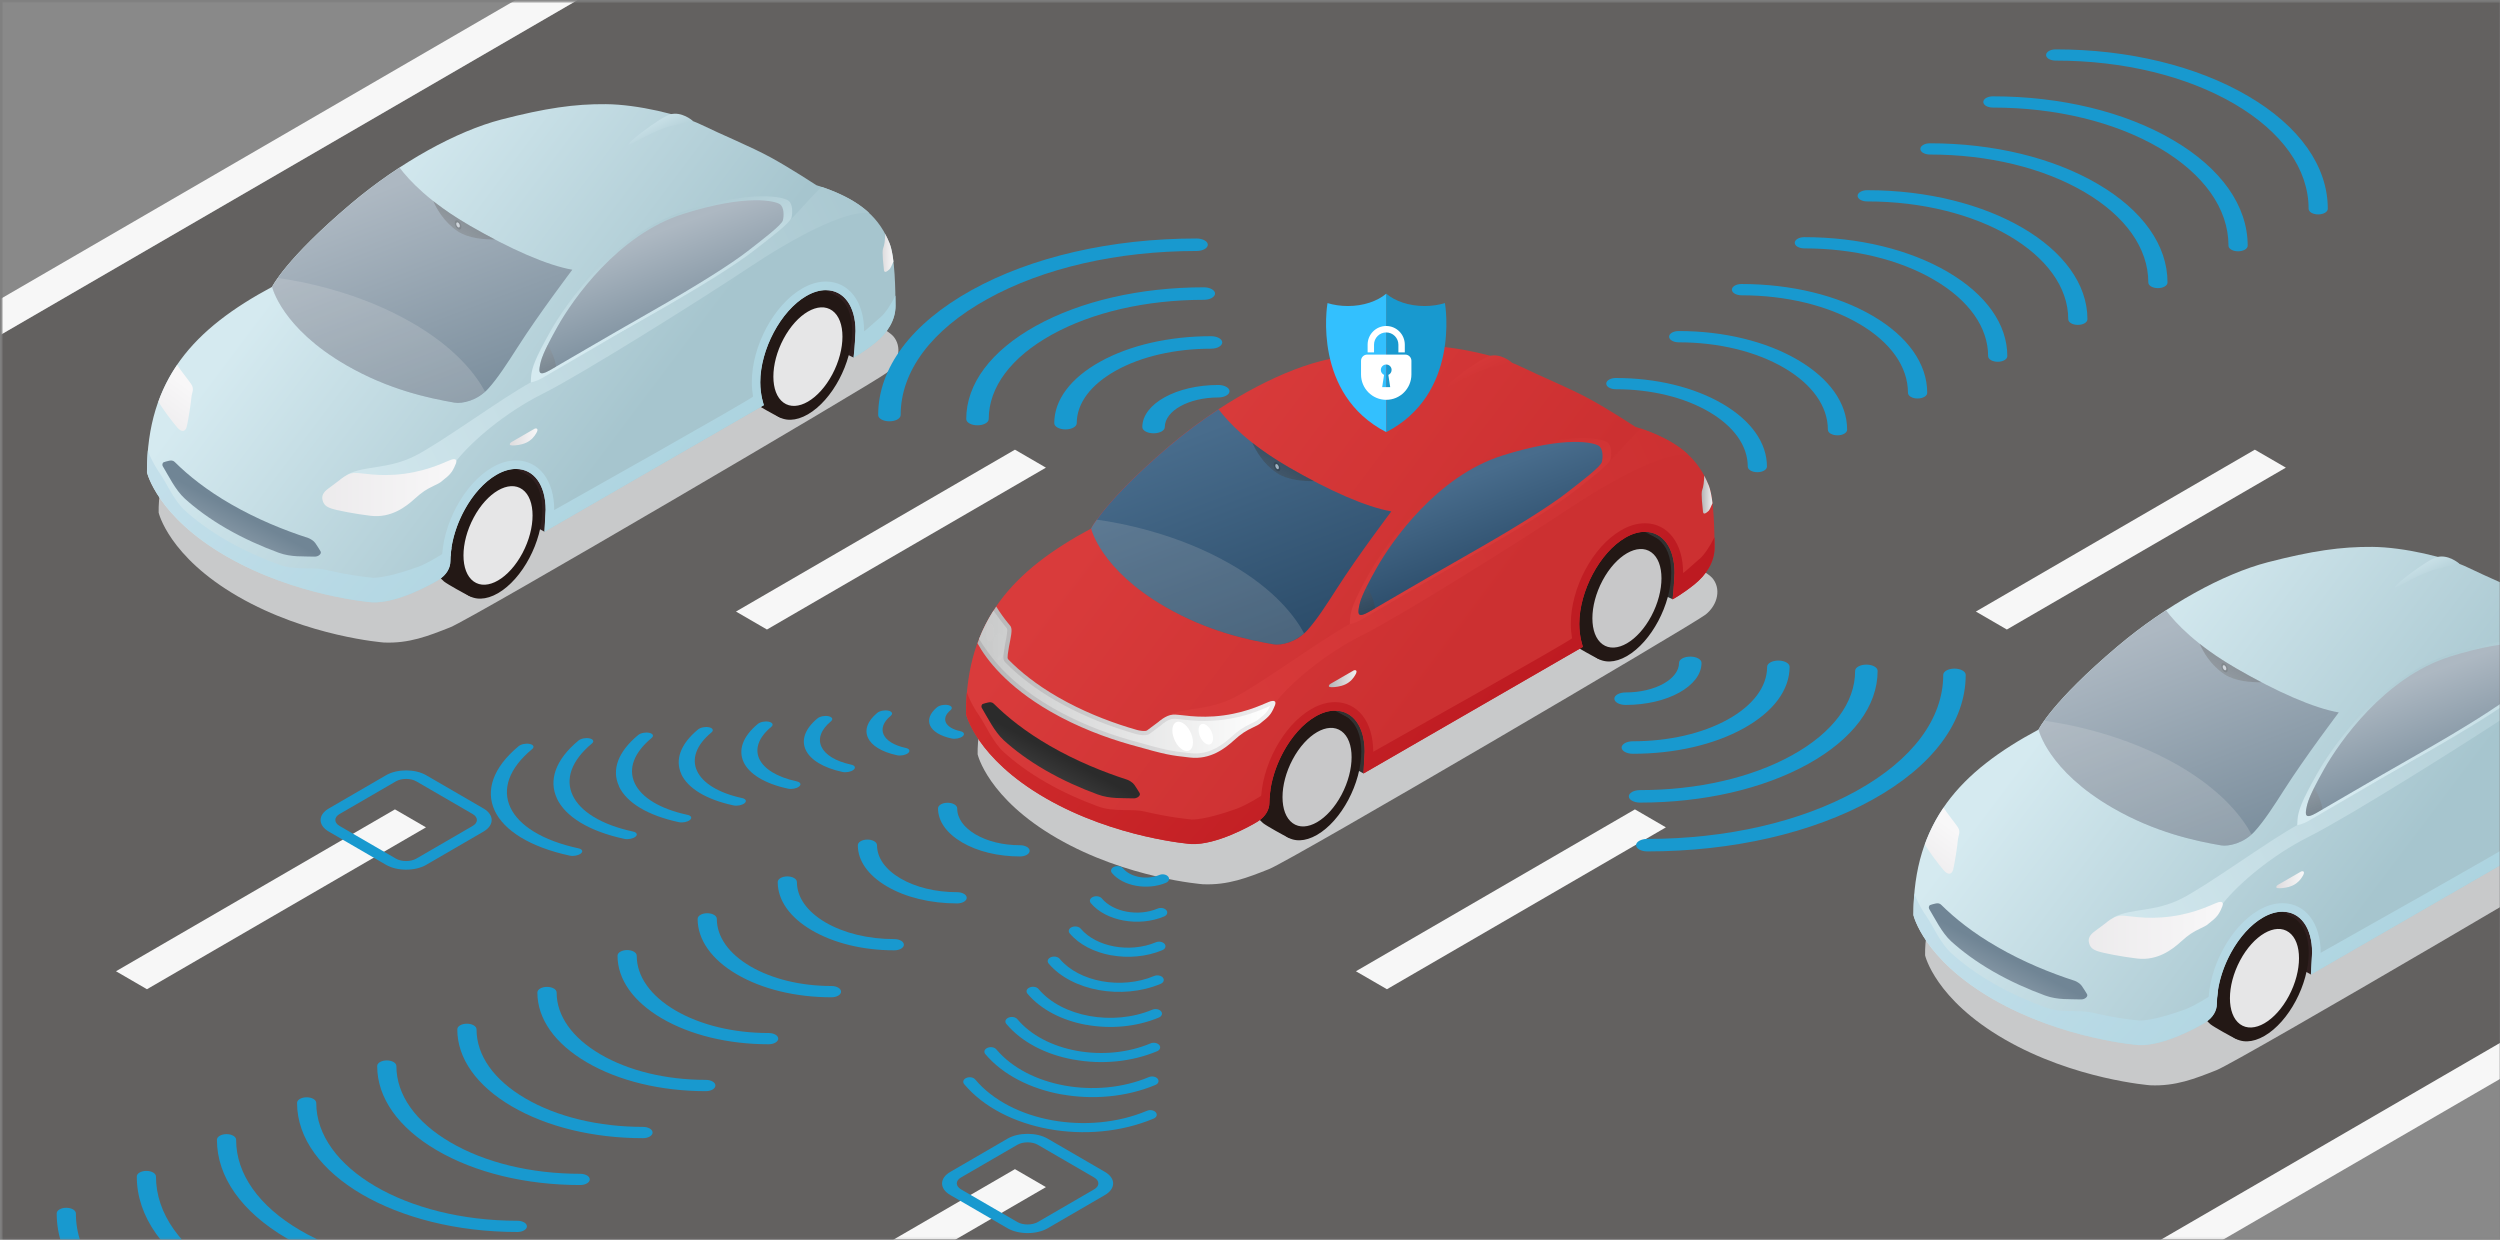 <svg width="1101" height="546" viewBox="0 0 1101 546" fill="none" xmlns="http://www.w3.org/2000/svg">
<rect x="0" y="0" width="1101" height="546" fill="#808080" stroke="none"/>
<mask id="mask0_4240_43860" style="mask-type:alpha" maskUnits="userSpaceOnUse" x="1" y="0" width="1100" height="546">
<rect x="1" y="0.859" width="1100" height="545" fill="#D9D9D9"/>
</mask>
<g mask="url(#mask0_4240_43860)">
<mask id="mask1_4240_43860" style="mask-type:luminance" maskUnits="userSpaceOnUse" x="-149" y="-105" width="1369" height="822">
<path d="M1219.96 -104.84H-148.957V716.091H1219.96V-104.84Z" fill="white"/>
</mask>
<g mask="url(#mask1_4240_43860)">
<path d="M1103 0.644H1V577.67H1103V0.644Z" fill="#898989"/>
<path opacity="0.5" d="M1887.67 2.867L-569.66 1428.71L-1388.77 953.444L1068.56 -472.422L1887.67 2.867Z" fill="#3E3A39"/>
<path d="M1901.31 10.783L-555.993 1436.65L-569.66 1428.71L1887.67 2.868L1901.31 10.783Z" fill="#F7F7F7"/>
<path d="M1068.56 -472.422L-1388.77 953.444L-1402.41 945.505L1054.92 -480.338L1068.56 -472.422Z" fill="#F7F7F7"/>
<path d="M1006.69 205.952L883.815 277.243L870.172 269.327L993.027 198.036L1006.69 205.952Z" fill="#F7F7F7"/>
<path d="M733.663 364.367L610.807 435.657L597.141 427.742L720.02 356.451L733.663 364.367Z" fill="#F7F7F7"/>
<path d="M460.623 522.806L337.767 594.097L324.125 586.181L446.98 514.89L460.623 522.806Z" fill="#F7F7F7"/>
<path d="M460.623 205.952L337.767 277.243L324.125 269.327L446.98 198.036L460.623 205.952Z" fill="#F7F7F7"/>
<path d="M187.6 364.365L64.721 435.655L51.078 427.74L173.934 356.449L187.6 364.365Z" fill="#F7F7F7"/>
<g style="mix-blend-mode:multiply">
<path d="M1171.2 342.91C1175.38 347.568 1173.88 354.808 1168.45 359.176C1163.02 363.52 985.832 467.464 976.198 471.277C966.563 475.09 958.136 478.445 946.957 477.962C946.957 477.962 913.514 475.428 882.849 457.738C852.183 440.048 847.813 420.741 847.813 420.741C847.813 414.321 847.716 405.223 859.789 395.063C871.862 384.902 1024.92 306.926 1039.53 299.324C1054.14 291.722 1070.03 293.605 1086.57 298.697C1096.04 301.617 1165.48 336.587 1171.2 342.934V342.91Z" fill="#C8C9CA"/>
</g>
<path d="M1153.86 352.47L1145.48 348.512L1026.15 416.81L1017.72 429.166L1007.61 423.664L996.523 395.862L1140.43 318.9C1140.43 318.9 1158.57 318.489 1159.39 329.977C1160.21 341.465 1153.86 352.47 1153.86 352.47Z" fill="#2F1F1F"/>
<path d="M1007.19 414.156C1007.19 428.178 998.474 444.613 987.705 450.863C982.562 453.832 988.139 459.069 984.373 457.355C982.972 456.704 975.1 452.384 973.483 451.081C970.223 448.426 968.219 443.478 968.219 436.745C968.219 422.724 976.936 406.288 987.705 400.038C991.109 398.059 994.321 397.335 997.122 397.745C997.363 397.769 997.605 397.818 997.822 397.866C998.474 398.011 1009.68 403.827 1010.84 404.72C1014.27 407.35 1007.19 406.023 1007.19 414.156Z" fill="#231815"/>
<path d="M1016.76 419.514C1016.76 433.536 1008.04 449.971 997.275 456.222C986.506 462.448 977.789 456.125 977.789 442.103C977.789 428.082 986.506 411.647 997.275 405.396C1008.04 399.169 1016.76 405.492 1016.76 419.514Z" fill="#231815"/>
<path d="M1008.03 438.606C1002.09 449.78 992.457 455.379 986.517 451.059C980.578 446.763 980.578 434.19 986.517 423.016C992.457 411.842 1002.09 406.243 1008.03 410.563C1013.97 414.859 1013.97 427.432 1008.03 438.606Z" fill="url(#paint0_linear_4240_43860)"/>
<path d="M983.047 439.063C983.047 428.831 989.421 416.836 997.269 412.275C1005.12 407.714 1011.49 412.347 1011.49 422.58C1011.49 432.813 1005.12 444.807 997.269 449.368C989.421 453.93 983.047 449.296 983.047 439.063Z" fill="url(#paint1_linear_4240_43860)"/>
<path d="M1008.56 424.291C1008.56 432.4 1003.51 441.909 997.307 445.505C991.077 449.101 986.055 445.457 986.055 437.348C986.055 429.239 991.101 419.73 997.307 416.134C1003.54 412.538 1008.56 416.182 1008.56 424.291Z" fill="url(#paint2_linear_4240_43860)"/>
<path d="M918.691 363.063C918.691 377.085 909.974 393.52 899.205 399.771C894.062 402.739 899.639 407.976 895.873 406.263C894.472 405.611 886.6 401.291 884.983 399.988C881.723 397.333 879.719 392.386 879.719 385.652C879.719 371.631 888.436 355.196 899.205 348.945C902.609 346.966 905.821 346.242 908.622 346.652C908.863 346.676 909.105 346.725 909.322 346.773C909.974 346.918 921.178 352.734 922.337 353.627C925.766 356.258 918.691 354.93 918.691 363.063Z" fill="#231815"/>
<path d="M928.237 368.421C928.237 382.443 919.521 398.878 908.752 405.129C897.982 411.355 889.266 405.032 889.266 391.011C889.266 376.989 897.982 360.554 908.752 354.303C919.521 348.077 928.237 354.4 928.237 368.421Z" fill="#231815"/>
<path d="M919.508 387.513C913.568 398.687 903.934 404.286 897.994 399.966C892.054 395.671 892.054 383.097 897.994 371.923C903.934 360.749 913.568 355.15 919.508 359.47C925.448 363.766 925.448 376.339 919.508 387.513Z" fill="url(#paint3_linear_4240_43860)"/>
<path d="M894.547 387.945C894.547 377.712 900.921 365.718 908.769 361.157C916.616 356.595 922.991 361.229 922.991 371.462C922.991 381.695 916.616 393.689 908.769 398.25C900.921 402.811 894.547 398.178 894.547 387.945Z" fill="url(#paint4_linear_4240_43860)"/>
<path d="M920.012 373.199C920.012 381.307 914.965 390.816 908.76 394.412C902.53 398.008 897.508 394.364 897.508 386.255C897.508 378.146 902.554 368.637 908.76 365.041C914.99 361.445 920.012 365.09 920.012 373.199Z" fill="url(#paint5_linear_4240_43860)"/>
<path d="M1055.16 284.289C1055.16 298.311 1046.44 314.746 1035.67 320.997C1030.53 323.965 1036.11 329.202 1032.34 327.489C1030.94 326.837 1023.07 322.517 1021.45 321.214C1018.19 318.559 1016.19 313.612 1016.19 306.879C1016.19 292.857 1024.9 276.422 1035.67 270.171C1039.08 268.192 1042.29 267.468 1045.09 267.879C1045.33 267.903 1045.57 267.951 1045.79 267.999C1046.44 268.144 1057.65 273.96 1058.81 274.853C1062.23 277.484 1055.16 276.156 1055.16 284.289Z" fill="#231815"/>
<path d="M1064.73 289.671C1064.73 303.693 1056.01 320.128 1045.24 326.378C1034.47 332.605 1025.76 326.282 1025.76 312.26C1025.76 298.238 1034.47 281.803 1045.24 275.553C1056.01 269.326 1064.73 275.649 1064.73 289.671Z" fill="#231815"/>
<path d="M1055.98 308.763C1050.04 319.937 1040.4 325.536 1034.46 321.216C1028.52 316.92 1028.52 304.346 1034.46 293.172C1040.4 281.999 1050.04 276.4 1055.98 280.719C1061.92 285.015 1061.92 297.589 1055.98 308.763Z" fill="url(#paint6_linear_4240_43860)"/>
<path d="M1031.02 309.197C1031.02 298.964 1037.39 286.969 1045.24 282.408C1053.09 277.847 1059.46 282.481 1059.46 292.713C1059.46 302.946 1053.09 314.94 1045.24 319.502C1037.39 324.063 1031.02 319.429 1031.02 309.197Z" fill="url(#paint7_linear_4240_43860)"/>
<path d="M1056.48 294.425C1056.48 302.534 1051.43 312.042 1045.23 315.638C1039 319.234 1033.98 315.59 1033.98 307.481C1033.98 299.372 1039.02 289.863 1045.23 286.267C1051.43 282.672 1056.48 286.316 1056.48 294.425Z" fill="url(#paint8_linear_4240_43860)"/>
<path d="M1137.51 276.544C1158.25 283.084 1165.55 291.965 1169.7 302.125C1172.14 308.086 1172.31 323.411 1172.31 329.662C1172.31 335.912 1168.78 341.608 1163.32 345.976C1157.89 350.32 1153.84 352.468 1153.84 352.468C1154.39 348.245 1154.7 340.763 1154.7 340.763C1154.7 329.807 1149.56 322.736 1141.62 322.736C1138.86 322.736 1135.94 323.604 1132.97 325.342C1121.82 331.81 1112.74 348.848 1112.74 363.328C1112.74 369.048 1114.33 373.392 1114.33 373.392L1017.7 429.165L1018.23 419.512C1018.23 408.555 1013.09 401.484 1005.14 401.484C1002.39 401.484 999.469 402.353 996.499 404.09C985.344 410.558 976.265 427.596 976.265 442.077C976.265 444.9 974.744 448.086 971.049 450.354C968.272 452.092 952.988 460.732 941.808 460.225C941.808 460.225 908.366 457.691 877.7 440.001C847.035 422.311 842.664 403.004 842.664 403.004C842.664 361.808 863.478 339.702 897.766 321.312C897.766 321.312 903.488 309.245 932.584 284.628C954.074 266.456 979.186 252.675 998.672 247.631C1018.18 242.588 1031 240.729 1044.82 240.85C1058.63 240.971 1077.73 245.484 1086.78 249.9C1095.67 254.244 1108.54 259.481 1117.42 264.332C1126.31 269.207 1137.49 276.544 1137.49 276.544H1137.51Z" fill="url(#paint9_linear_4240_43860)"/>
<path d="M860.202 382.852C860.758 380.583 862.013 372.86 862.206 370.302C862.4 367.744 863.703 366.441 862.134 364.148C860.564 361.855 857.546 358.235 855.977 355.701C852.596 360.649 849.844 366.006 847.719 371.871C849.433 374.984 854.093 381.066 856.049 383.31C858.005 385.554 859.647 385.12 860.202 382.852Z" fill="url(#paint10_linear_4240_43860)"/>
<path d="M1165.69 334.705C1161.9 338.083 1158.5 341.076 1158.5 340.907V340.762C1158.5 327.754 1151.73 318.994 1141.67 318.994C1138.24 318.994 1134.69 320.031 1131.14 322.107C1118.75 329.275 1109.04 347.399 1109.04 363.351C1109.04 365.716 1109.29 367.864 1109.6 369.626C1109.72 370.35 1022.02 419.631 1022.02 419.631V419.535C1022.02 406.526 1015.26 397.766 1005.19 397.766C1001.76 397.766 998.213 398.804 994.664 400.879C982.325 408.023 972.643 426.026 972.57 441.931L976.385 439.855C977.255 425.906 985.947 410.267 996.547 404.137C999.517 402.4 1002.44 401.531 1005.19 401.531C1013.14 401.531 1018.28 408.602 1018.28 419.559L1017.75 429.212L1114.38 373.439C1114.38 373.439 1112.79 369.095 1112.79 363.375C1112.79 348.895 1121.87 331.857 1133.02 325.389C1135.99 323.651 1138.91 322.783 1141.67 322.783C1149.61 322.783 1154.75 329.854 1154.75 340.81C1154.75 340.81 1154.44 348.292 1153.88 352.515C1153.88 352.515 1157.92 350.367 1163.37 346.023C1168.81 341.679 1172.36 335.96 1172.36 329.709C1172.36 328.478 1172.36 326.885 1172.31 325.099C1170.47 328.961 1167.86 332.822 1165.72 334.753L1165.69 334.705Z" fill="url(#paint11_linear_4240_43860)"/>
<path d="M941.863 449.413C941.863 449.413 939.762 449.244 936.164 448.737C932.567 448.23 927.399 447.361 921.314 445.937C915.205 444.514 908.155 446.372 900.718 443.645C893.281 440.918 885.433 437.442 877.755 433.026C870.101 428.609 864.064 424.072 859.331 419.777C854.599 415.481 851.194 407.589 848.731 404.065C846.268 400.542 844.771 397.574 843.878 395.498C843.709 395.112 843.371 394.267 843.057 393.398C842.84 396.439 842.719 399.649 842.719 403.052C842.719 403.052 847.113 422.359 877.755 440.049C908.396 457.739 941.863 460.273 941.863 460.273C953.042 460.756 968.303 452.116 971.104 450.402C974.774 448.109 976.319 444.948 976.319 442.124C976.319 440.218 976.488 438.263 976.778 436.308C973.47 438.746 966.106 443.162 962.097 444.634C957.461 446.324 947.489 449.582 941.863 449.461V449.413Z" fill="url(#paint12_linear_4240_43860)"/>
<path d="M930.467 355.821C949.156 366.609 966.686 370.301 978.155 372.304C981.391 372.859 988.152 371.435 992.957 366.15C997.158 361.541 1001.6 354.638 1005.92 347.857C1015.2 333.304 1030 313.756 1030 313.756C1019.01 311.849 1002.86 304.754 984.94 294.401C967.217 284.168 958.138 274.418 953.913 268.795C946.645 273.549 939.449 278.883 932.616 284.651C903.519 309.267 897.797 321.334 897.797 321.334C897.797 321.334 901.878 339.338 930.467 355.821Z" fill="url(#paint13_linear_4240_43860)"/>
<path d="M1160.72 288.775C1156.11 284.48 1149.56 280.618 1139.86 277.312C1135.97 280.691 1130.37 287.545 1126.41 291.382C1121.02 296.619 1105.04 310.303 1073.65 328.596C1042.26 346.889 1023.86 356.856 1011.69 363.397C999.518 369.937 972.282 389.92 960.74 395.76C949.198 401.6 939.057 400.056 931.668 403.603C924.279 407.151 955.814 407.296 963.203 405.607C970.592 403.917 972.885 405.607 979.188 397.618C985.49 389.63 1000.03 376.863 1017.17 368.296C1034.31 359.728 1086.93 326.689 1107.14 313.247C1127.15 299.901 1149.56 287.786 1160.69 288.751L1160.72 288.775Z" fill="url(#paint14_linear_4240_43860)"/>
<path d="M1016.49 361.617C1022.29 358.311 1041.29 347.04 1064.16 334.056C1087.02 321.072 1102.28 311.298 1109.84 305.458C1117.01 299.907 1125.97 293.077 1126.5 290.905C1127.03 288.733 1127.13 284.751 1125.1 283.327C1123.07 281.879 1110.06 278.283 1079.61 287.864C1048.75 297.59 1027.45 328.288 1020.36 340.886C1013.28 353.484 1012.51 356.694 1012 359.542C1011.76 360.965 1011.71 363.427 1011.71 363.427C1011.71 363.427 1014.05 363.017 1016.49 361.617Z" fill="url(#paint15_linear_4240_43860)"/>
<path d="M1019.91 358.164C1025.32 355.075 1043.09 344.553 1064.46 332.389C1085.83 320.25 1100.1 311.128 1107.15 305.649C1113.84 300.46 1122.24 294.065 1122.73 292.038C1123.23 290.011 1123.31 286.294 1121.42 284.942C1119.51 283.591 1107.37 280.212 1078.9 289.19C1050.05 298.288 1030.13 326.983 1023.51 338.761C1016.89 350.538 1016.17 353.555 1015.69 356.209C1015.2 358.864 1015.3 360.771 1019.89 358.164H1019.91Z" fill="url(#paint16_linear_4240_43860)"/>
<path d="M977.015 397.333C974.793 397.913 967.791 402.015 956.104 403.608C944.417 405.201 936.956 403.005 933.769 403.27C930.582 403.536 927.394 406.504 927.394 406.504C927.394 406.504 924.593 408.556 922.444 410.197C920.295 411.814 919.523 413.334 920.006 415.241C920.489 417.147 921.454 418.088 923.821 418.909C926.187 419.729 934.421 421.346 941.278 422.143C950.237 423.181 956.756 418.112 960.571 414.637C963.903 411.621 965.811 410.414 969.143 408.845C972.475 407.301 972.016 407.228 973.731 405.901C975.469 404.573 976.266 403.632 976.918 402.715C977.594 401.774 978.488 399.867 978.777 398.999C979.067 398.13 979.188 396.754 976.966 397.333H977.015Z" fill="url(#paint17_linear_4240_43860)"/>
<path d="M854.931 398.493C860.871 404.381 868.863 410.825 879.681 417.052C891.15 423.664 902.957 428.467 913.703 431.942C914.451 432.184 916.165 433.197 916.793 434.162C917.566 435.321 918.556 436.793 919.135 437.831C919.715 438.893 918.121 440.22 916.455 440.148C911.578 439.955 906.241 440.461 900.688 438.434C893.251 435.707 885.403 432.232 877.725 427.815C870.07 423.399 864.034 418.862 859.301 414.566C855.148 410.777 852.009 404.237 849.619 400.303C849.281 399.772 849.474 398.782 850.077 398.565C850.681 398.348 851.454 398.131 852.323 397.938C853.192 397.745 854.11 397.672 854.907 398.493H854.931Z" fill="url(#paint18_linear_4240_43860)"/>
<path d="M1008.08 390.577C1005.64 391.205 1003.78 391.277 1002.91 391.108C1002.17 390.963 1002.41 390.143 1003.18 389.709C1003.95 389.274 1012.81 384.158 1013.37 383.82C1013.64 383.675 1014.36 383.53 1014.58 384.013C1014.84 384.568 1014.38 385.509 1013.35 386.957C1012.36 388.357 1010.52 389.926 1008.08 390.553V390.577Z" fill="url(#paint19_linear_4240_43860)"/>
<g style="mix-blend-mode:multiply" opacity="0.2">
<path d="M959.282 337.049C935.86 323.534 910.796 318.852 900.268 317.404C898.409 320.011 897.781 321.314 897.781 321.314C897.781 321.314 901.862 339.318 930.451 355.801C949.14 366.589 966.67 370.281 978.14 372.285C981.086 372.791 986.929 371.633 991.565 367.458C987.726 360.29 978.864 348.344 959.257 337.025L959.282 337.049Z" fill="#E5E6E7"/>
</g>
<path d="M1055.03 258.661C1052.66 258.974 1068.6 246.618 1073.28 245.339C1077.97 244.06 1082.8 247.849 1083.09 248.331C1083.16 248.452 1081.13 248.524 1073.11 250.624C1065.1 252.724 1056.67 258.443 1055.03 258.661Z" fill="url(#paint20_linear_4240_43860)"/>
<g style="mix-blend-mode:multiply" opacity="0.5">
<g opacity="0.8">
<path d="M984.904 294.406C978.433 290.666 973.096 286.997 968.75 283.57C970.271 287.021 973.555 292.934 979.64 296.94C984.373 300.054 991.423 300.536 995.914 300.464C992.341 298.606 988.646 296.578 984.88 294.406H984.904Z" fill="url(#paint21_linear_4240_43860)"/>
</g>
<path d="M978.227 293.223C978.227 294.26 978.878 295.467 979.675 295.926C980.472 296.384 981.124 295.926 981.124 294.888C981.124 293.85 980.472 292.643 979.675 292.185C978.878 291.726 978.227 292.185 978.227 293.223Z" fill="url(#paint22_linear_4240_43860)"/>
<path d="M978.875 293.609C978.875 294.188 979.237 294.839 979.672 295.105C980.106 295.37 980.469 295.105 980.469 294.526C980.469 293.946 980.106 293.295 979.672 293.029C979.237 292.788 978.875 293.029 978.875 293.609Z" fill="url(#paint23_linear_4240_43860)"/>
</g>
<path style="mix-blend-mode:multiply" opacity="0.3" d="M1019.15 346.867C1016.5 352.2 1016.04 354.3 1015.7 356.182C1015.22 358.837 1015.32 360.743 1019.9 358.137C1020.65 357.703 1021.64 357.148 1022.82 356.448C1022.32 352.562 1020.46 348.966 1019.18 346.842L1019.15 346.867Z" fill="url(#paint24_linear_4240_43860)"/>
<g style="mix-blend-mode:multiply">
<path d="M393.257 147.911C397.434 152.568 395.937 159.808 390.504 164.177C385.071 168.521 207.887 272.465 198.252 276.278C188.618 280.091 180.191 283.445 169.011 282.963C169.011 282.963 135.569 280.429 104.903 262.739C74.238 245.049 69.867 225.742 69.867 225.742C69.867 219.322 69.771 210.224 81.844 200.063C93.917 189.903 246.979 111.927 261.588 104.325C276.196 96.699 292.084 98.605 308.624 103.698C318.09 106.618 387.534 141.587 393.257 147.935V147.911Z" fill="#C8C9CA"/>
</g>
<path d="M375.914 157.467L367.536 153.509L248.205 221.807L239.778 234.164L229.661 228.661L218.578 200.859L362.489 123.897C362.489 123.897 380.623 123.487 381.444 134.974C382.265 146.462 375.914 157.467 375.914 157.467Z" fill="#2F1F1F"/>
<path d="M229.245 219.155C229.245 233.177 220.529 249.612 209.759 255.862C204.616 258.831 210.194 264.068 206.427 262.354C205.027 261.703 197.155 257.383 195.537 256.08C192.278 253.425 190.273 248.478 190.273 241.744C190.273 227.723 198.99 211.288 209.759 205.037C213.164 203.058 216.375 202.334 219.176 202.744C219.418 202.768 219.659 202.817 219.877 202.865C220.529 203.01 231.732 208.826 232.891 209.719C236.32 212.349 229.245 211.022 229.245 219.155Z" fill="#231815"/>
<path d="M238.816 224.537C238.816 238.558 230.099 254.993 219.33 261.244C208.561 267.47 199.844 261.147 199.844 247.126C199.844 233.104 208.561 216.669 219.33 210.418C230.099 204.192 238.816 210.515 238.816 224.537Z" fill="#231815"/>
<path d="M230.086 243.605C224.146 254.779 214.512 260.378 208.572 256.058C202.632 251.762 202.632 239.189 208.572 228.015C214.512 216.841 224.146 211.242 230.086 215.562C236.026 219.858 236.026 232.431 230.086 243.605Z" fill="url(#paint25_linear_4240_43860)"/>
<path d="M205.102 244.062C205.102 233.83 211.476 221.835 219.324 217.274C227.171 212.713 233.546 217.346 233.546 227.579C233.546 237.812 227.171 249.806 219.324 254.367C211.476 258.929 205.102 254.295 205.102 244.062Z" fill="url(#paint26_linear_4240_43860)"/>
<path d="M230.614 229.29C230.614 237.399 225.567 246.908 219.362 250.504C213.132 254.1 208.109 250.456 208.109 242.347C208.109 234.238 213.156 224.729 219.362 221.133C225.591 217.537 230.614 221.182 230.614 229.29Z" fill="url(#paint27_linear_4240_43860)"/>
<path d="M365.745 140.405C365.745 154.426 357.029 170.862 346.259 177.112C341.116 180.081 346.694 185.318 342.927 183.604C341.527 182.952 333.655 178.633 332.037 177.329C328.778 174.675 326.773 169.727 326.773 162.994C326.773 148.972 335.49 132.537 346.259 126.287C349.664 124.308 352.875 123.584 355.676 123.994C355.918 124.018 356.159 124.066 356.377 124.115C357.029 124.259 368.232 130.076 369.391 130.969C372.82 133.599 365.745 132.272 365.745 140.405Z" fill="#231815"/>
<path d="M375.292 145.763C375.292 159.784 366.575 176.22 355.806 182.47C345.037 188.697 336.32 182.374 336.32 168.352C336.32 154.33 345.037 137.895 355.806 131.645C366.575 125.418 375.292 131.741 375.292 145.763Z" fill="#231815"/>
<path d="M366.563 164.855C360.623 176.029 350.989 181.628 345.049 177.308C339.109 173.012 339.109 160.438 345.049 149.264C350.989 138.091 360.623 132.491 366.563 136.811C372.503 141.107 372.503 153.681 366.563 164.855Z" fill="url(#paint28_linear_4240_43860)"/>
<path d="M341.602 165.287C341.602 155.054 347.976 143.06 355.824 138.498C363.671 133.937 370.046 138.571 370.046 148.803C370.046 159.036 363.671 171.03 355.824 175.592C347.976 180.153 341.602 175.519 341.602 165.287Z" fill="url(#paint29_linear_4240_43860)"/>
<path d="M367.067 150.54C367.067 158.649 362.02 168.158 355.815 171.754C349.585 175.35 344.562 171.705 344.562 163.596C344.562 155.488 349.609 145.979 355.815 142.383C362.02 138.787 367.067 142.431 367.067 150.54Z" fill="url(#paint30_linear_4240_43860)"/>
<path d="M140.738 168.062C140.738 182.084 132.021 198.519 121.252 204.77C116.108 207.738 121.686 212.975 117.919 211.262C116.519 210.61 108.647 206.29 107.029 204.987C103.77 202.332 101.766 197.385 101.766 190.652C101.766 176.63 110.482 160.195 121.252 153.944C124.656 151.965 127.868 151.241 130.668 151.651C130.91 151.676 131.152 151.724 131.369 151.772C132.021 151.917 143.225 157.733 144.384 158.626C147.812 161.257 140.738 159.929 140.738 168.062Z" fill="#231815"/>
<path d="M150.284 173.444C150.284 187.466 141.568 203.901 130.798 210.151C120.029 216.378 111.312 210.055 111.312 196.033C111.312 182.011 120.029 165.576 130.798 159.326C141.568 153.099 150.284 159.422 150.284 173.444Z" fill="#231815"/>
<path d="M141.555 192.512C135.615 203.686 125.981 209.285 120.041 204.965C114.101 200.67 114.101 188.096 120.041 176.922C125.981 165.748 135.615 160.149 141.555 164.469C147.495 168.765 147.495 181.338 141.555 192.512Z" fill="url(#paint31_linear_4240_43860)"/>
<path d="M116.594 192.969C116.594 182.737 122.968 170.742 130.816 166.181C138.663 161.62 145.038 166.253 145.038 176.486C145.038 186.719 138.663 198.713 130.816 203.275C122.968 207.836 116.594 203.202 116.594 192.969Z" fill="url(#paint32_linear_4240_43860)"/>
<path d="M142.059 178.198C142.059 186.307 137.012 195.815 130.807 199.411C124.601 203.007 119.555 199.363 119.555 191.254C119.555 183.145 124.601 173.636 130.807 170.04C137.012 166.445 142.059 170.089 142.059 178.198Z" fill="url(#paint33_linear_4240_43860)"/>
<path d="M277.198 89.314C277.198 103.336 268.482 119.771 257.713 126.021C252.569 128.99 258.147 134.227 254.38 132.513C252.98 131.862 245.108 127.542 243.49 126.239C240.231 123.584 238.227 118.636 238.227 111.903C238.227 97.881 246.943 81.446 257.713 75.196C261.117 73.217 264.328 72.493 267.129 72.903C267.371 72.927 267.612 72.975 267.83 73.024C268.482 73.168 279.685 78.985 280.844 79.878C284.273 82.508 277.198 81.181 277.198 89.314Z" fill="#231815"/>
<path d="M286.769 94.672C286.769 108.694 278.052 125.129 267.283 131.379C256.514 137.606 247.797 131.283 247.797 117.261C247.797 103.239 256.514 86.804 267.283 80.554C278.052 74.327 286.769 80.65 286.769 94.672Z" fill="#231815"/>
<path d="M278.016 113.764C272.076 124.938 262.442 130.537 256.502 126.217C250.562 121.921 250.562 109.348 256.502 98.174C262.442 87 272.076 81.401 278.016 85.721C283.956 90.016 283.956 102.59 278.016 113.764Z" fill="url(#paint34_linear_4240_43860)"/>
<path d="M253.055 114.196C253.055 103.963 259.429 91.969 267.277 87.407C275.124 82.846 281.499 87.48 281.499 97.713C281.499 107.945 275.124 119.94 267.277 124.501C259.429 129.062 253.055 124.429 253.055 114.196Z" fill="url(#paint35_linear_4240_43860)"/>
<path d="M278.52 99.449C278.52 107.558 273.473 117.067 267.268 120.663C261.038 124.259 256.016 120.614 256.016 112.506C256.016 104.397 261.062 94.888 267.268 91.292C273.497 87.696 278.52 91.34 278.52 99.449Z" fill="url(#paint36_linear_4240_43860)"/>
<path d="M359.567 81.566C380.309 88.106 387.601 96.988 391.754 107.148C394.193 113.109 394.362 128.434 394.362 134.684C394.362 140.935 390.837 146.631 385.38 150.999C379.947 155.343 375.89 157.491 375.89 157.491C376.445 153.267 376.759 145.786 376.759 145.786C376.759 134.829 371.616 127.758 363.672 127.758C360.919 127.758 357.998 128.627 355.028 130.365C343.872 136.832 334.793 153.871 334.793 168.351C334.793 174.071 336.387 178.415 336.387 178.415L239.754 234.188L240.285 224.534C240.285 213.577 235.142 206.506 227.198 206.506C224.446 206.506 221.524 207.375 218.554 209.113C207.398 215.581 198.319 232.619 198.319 247.099C198.319 249.923 196.798 253.108 193.104 255.377C190.327 257.115 175.042 265.754 163.863 265.248C163.863 265.248 130.42 262.714 99.755 245.024C69.089 227.334 64.719 208.027 64.719 208.027C64.719 166.831 85.533 144.724 119.82 126.334C119.82 126.334 125.543 114.267 154.639 89.651C176.129 71.478 201.241 57.698 220.727 52.654C240.237 47.61 253.059 45.752 266.87 45.872C280.682 45.993 299.782 50.506 308.836 54.923C317.722 59.267 330.592 64.504 339.478 69.355C348.364 74.23 359.543 81.566 359.543 81.566H359.567Z" fill="url(#paint37_linear_4240_43860)"/>
<path d="M82.257 187.851C82.812 185.582 84.068 177.859 84.261 175.301C84.454 172.743 85.758 171.44 84.189 169.147C82.619 166.854 79.601 163.234 78.031 160.7C74.651 165.648 71.898 171.005 69.773 176.87C71.488 179.983 76.148 186.065 78.104 188.309C80.06 190.554 81.702 190.119 82.257 187.851Z" fill="url(#paint38_linear_4240_43860)"/>
<path d="M387.746 139.706C383.955 143.084 380.55 146.077 380.55 145.908V145.763C380.55 132.755 373.789 123.995 363.72 123.995C360.292 123.995 356.742 125.032 353.193 127.108C340.806 134.276 331.099 152.4 331.099 168.352C331.099 170.717 331.34 172.865 331.654 174.627C331.775 175.351 244.076 224.632 244.076 224.632V224.536C244.076 211.528 237.315 202.767 227.246 202.767C223.818 202.767 220.268 203.805 216.719 205.88C204.38 213.024 194.697 231.028 194.625 246.932L198.44 244.856C199.309 230.907 208.002 215.268 218.602 209.138C221.572 207.401 224.494 206.532 227.246 206.532C235.19 206.532 240.334 213.603 240.334 224.56L239.802 234.213L336.435 178.44C336.435 178.44 334.842 174.096 334.842 168.376C334.842 153.896 343.921 136.858 355.076 130.39C358.046 128.652 360.968 127.784 363.72 127.784C371.664 127.784 376.808 134.855 376.808 145.812C376.808 145.812 376.494 153.293 375.938 157.516C375.938 157.516 379.971 155.368 385.428 151.024C390.861 146.68 394.41 140.961 394.41 134.71C394.41 133.479 394.41 131.886 394.362 130.1C392.527 133.962 389.919 137.823 387.77 139.754L387.746 139.706Z" fill="url(#paint39_linear_4240_43860)"/>
<path d="M163.918 254.412C163.918 254.412 161.817 254.243 158.219 253.736C154.597 253.229 149.454 252.361 143.369 250.937C137.26 249.513 130.21 251.371 122.773 248.644C115.336 245.917 107.488 242.442 99.809 238.025C92.155 233.609 86.119 229.072 81.386 224.776C76.653 220.48 73.249 212.588 70.786 209.065C68.323 205.541 66.826 202.573 65.932 200.497C65.763 200.111 65.425 199.266 65.112 198.398C64.894 201.438 64.773 204.648 64.773 208.051C64.773 208.051 69.168 227.358 99.809 245.048C130.475 262.738 163.918 265.272 163.918 265.272C175.097 265.755 190.358 257.115 193.158 255.401C196.829 253.109 198.374 249.947 198.374 247.124C198.374 245.217 198.543 243.262 198.833 241.307C195.525 243.745 188.16 248.161 184.152 249.633C179.516 251.323 169.544 254.581 163.918 254.46V254.412Z" fill="url(#paint40_linear_4240_43860)"/>
<path d="M152.521 160.847C171.21 171.635 188.741 175.328 200.21 177.331C203.446 177.886 210.207 176.462 215.012 171.177C219.213 166.567 223.632 159.665 227.978 152.883C237.25 138.331 252.052 118.782 252.052 118.782C241.065 116.876 224.912 109.78 206.995 99.427C189.272 89.195 180.193 79.444 175.967 73.821C168.699 78.576 161.504 83.909 154.67 89.677C125.574 114.294 119.852 126.36 119.852 126.36C119.852 126.36 123.932 144.364 152.521 160.847Z" fill="url(#paint41_linear_4240_43860)"/>
<path d="M382.773 93.778C378.161 89.483 371.617 85.621 361.911 82.315C358.023 85.694 352.421 92.548 348.461 96.385C343.077 101.622 327.092 115.306 295.702 133.599C264.312 151.892 245.912 161.86 233.743 168.4C221.573 174.94 194.336 194.923 182.795 200.763C171.253 206.603 161.111 205.059 153.723 208.607C146.334 212.154 177.869 212.299 185.257 210.61C192.646 208.92 194.94 210.61 201.242 202.621C207.544 194.633 222.08 181.866 239.224 173.299C256.368 164.731 308.982 131.692 329.193 118.25C349.21 104.904 371.617 92.789 382.749 93.754L382.773 93.778Z" fill="url(#paint42_linear_4240_43860)"/>
<path d="M238.547 166.612C244.342 163.306 263.345 152.035 286.211 139.052C309.078 126.068 324.338 116.293 331.896 110.453C339.067 104.902 348.025 98.073 348.557 95.9C349.088 93.728 349.184 89.746 347.156 88.323C345.128 86.874 332.113 83.279 301.665 92.86C270.806 102.586 249.509 133.284 242.41 145.881C235.335 158.479 234.562 161.689 234.055 164.537C233.814 165.961 233.766 168.422 233.766 168.422C233.766 168.422 236.108 168.012 238.547 166.612Z" fill="url(#paint43_linear_4240_43860)"/>
<path d="M241.966 163.165C247.375 160.076 265.146 149.554 286.516 137.39C307.885 125.227 322.156 116.129 329.206 110.65C335.895 105.462 344.298 99.066 344.78 97.039C345.288 95.012 345.36 91.295 343.476 89.944C341.569 88.592 329.423 85.213 300.955 94.191C272.101 103.289 252.18 131.984 245.564 143.762C238.948 155.539 238.224 158.556 237.741 161.21C237.258 163.865 237.354 165.772 241.942 163.165H241.966Z" fill="url(#paint44_linear_4240_43860)"/>
<path d="M199.069 202.356C196.848 202.935 189.846 207.038 178.159 208.631C166.472 210.224 159.011 208.027 155.824 208.293C152.636 208.558 149.449 211.527 149.449 211.527C149.449 211.527 146.648 213.578 144.499 215.219C142.35 216.836 141.577 218.357 142.06 220.263C142.543 222.17 143.509 223.111 145.875 223.932C148.242 224.752 156.476 226.369 163.333 227.165C172.291 228.203 178.811 223.135 182.626 219.66C185.958 216.643 187.866 215.436 191.198 213.868C194.53 212.323 194.071 212.251 195.786 210.923C197.524 209.596 198.321 208.655 198.973 207.738C199.625 206.821 200.542 204.89 200.832 204.021C201.122 203.152 201.242 201.777 199.021 202.356H199.069Z" fill="url(#paint45_linear_4240_43860)"/>
<path d="M76.985 203.488C82.925 209.377 90.918 215.82 101.735 222.047C113.205 228.66 125.012 233.462 135.757 236.937C136.506 237.179 138.22 238.192 138.848 239.158C139.621 240.316 140.611 241.788 141.19 242.826C141.77 243.888 140.176 245.215 138.51 245.143C133.632 244.95 128.296 245.457 122.742 243.429C115.305 240.702 107.458 237.227 99.779 232.811C92.125 228.394 86.088 223.857 81.356 219.561C77.203 215.772 74.064 209.232 71.673 205.298C71.335 204.767 71.528 203.778 72.132 203.561C72.736 203.343 73.508 203.126 74.378 202.933C75.247 202.74 76.165 202.668 76.961 203.488H76.985Z" fill="url(#paint46_linear_4240_43860)"/>
<path d="M391.76 107.149C391.181 105.749 390.553 104.349 389.829 102.998C389.853 105.387 389.467 108.114 388.935 109.345C388.283 110.889 389.153 117.285 389.273 118.829C389.394 120.374 390.481 119.722 391.712 118.612C392.147 118.226 392.799 116.802 393.475 115.161C393.089 111.927 392.533 109.055 391.76 107.149Z" fill="url(#paint47_linear_4240_43860)"/>
<path d="M230.136 195.571C227.697 196.198 225.838 196.271 224.969 196.102C224.22 195.957 224.462 195.136 225.235 194.702C226.007 194.267 234.869 189.151 235.424 188.813C235.69 188.668 236.414 188.524 236.631 189.006C236.897 189.561 236.438 190.503 235.4 191.951C234.41 193.35 232.575 194.919 230.136 195.546V195.571Z" fill="url(#paint48_linear_4240_43860)"/>
<g style="mix-blend-mode:multiply" opacity="0.2">
<path d="M181.336 142.072C157.914 128.557 132.851 123.875 122.323 122.427C120.464 125.033 119.836 126.337 119.836 126.337C119.836 126.337 123.917 144.34 152.506 160.824C171.195 171.612 188.725 175.304 200.194 177.307C203.14 177.814 208.984 176.655 213.62 172.48C209.78 165.313 200.919 153.342 181.312 142.048L181.336 142.072Z" fill="#E5E6E7"/>
</g>
<path d="M277.082 63.662C274.716 63.975 290.652 51.619 295.336 50.34C300.021 49.061 304.85 52.85 305.14 53.333C305.212 53.453 303.184 53.526 295.167 55.625C287.151 57.725 278.724 63.444 277.082 63.662Z" fill="url(#paint49_linear_4240_43860)"/>
<g style="mix-blend-mode:multiply" opacity="0.5">
<g opacity="0.8">
<path d="M206.966 99.396C200.495 95.655 195.159 91.987 190.812 88.56C192.334 92.011 195.618 97.924 201.702 101.93C206.435 105.043 213.486 105.526 217.977 105.453C214.403 103.595 210.709 101.568 206.942 99.396H206.966Z" fill="url(#paint50_linear_4240_43860)"/>
</g>
<path d="M200.289 98.212C200.289 99.25 200.941 100.457 201.738 100.915C202.535 101.374 203.187 100.915 203.187 99.877C203.187 98.84 202.535 97.633 201.738 97.174C200.941 96.716 200.289 97.174 200.289 98.212Z" fill="url(#paint51_linear_4240_43860)"/>
<path d="M200.93 98.598C200.93 99.177 201.292 99.829 201.726 100.094C202.161 100.36 202.523 100.094 202.523 99.515C202.523 98.936 202.161 98.284 201.726 98.019C201.292 97.778 200.93 98.019 200.93 98.598Z" fill="url(#paint52_linear_4240_43860)"/>
</g>
<path style="mix-blend-mode:multiply" opacity="0.3" d="M241.209 151.889C238.553 157.223 238.094 159.322 237.756 161.205C237.273 163.859 237.37 165.766 241.958 163.16C242.706 162.725 243.696 162.17 244.879 161.47C244.372 157.585 242.513 153.989 241.233 151.865L241.209 151.889Z" fill="url(#paint53_linear_4240_43860)"/>
</g>
<g style="mix-blend-mode:multiply">
<path d="M753.936 254.367C758.114 259.025 756.617 266.265 751.184 270.633C745.751 274.978 568.566 378.921 558.932 382.734C549.298 386.548 540.871 389.902 529.691 389.42C529.691 389.42 496.249 386.885 465.583 369.195C434.917 351.505 430.547 332.198 430.547 332.198C430.547 325.779 430.45 316.681 442.523 306.52C454.597 296.36 607.659 218.384 622.267 210.782C636.876 203.156 652.764 205.062 669.304 210.154C678.769 213.075 748.214 248.044 753.936 254.391V254.367Z" fill="#C8C9CA"/>
</g>
<path d="M736.625 263.924L728.247 259.966L608.916 328.264L600.489 340.62L590.372 335.118L579.289 307.316L723.2 230.354C723.2 230.354 741.334 229.943 742.155 241.431C742.976 252.919 736.625 263.924 736.625 263.924Z" fill="#323232"/>
<path d="M589.972 325.585C589.972 339.606 581.255 356.041 570.486 362.292C565.343 365.26 570.921 370.497 567.154 368.784C565.753 368.132 557.882 363.812 556.264 362.509C553.004 359.854 551 354.907 551 348.174C551 334.152 559.717 317.717 570.486 311.466C573.891 309.487 577.102 308.763 579.903 309.174C580.144 309.198 580.386 309.246 580.603 309.294C581.255 309.439 592.459 315.255 593.618 316.148C597.047 318.779 589.972 317.452 589.972 325.585Z" fill="#231815"/>
<path d="M599.519 330.966C599.519 344.988 590.802 361.423 580.033 367.673C569.264 373.9 560.547 367.577 560.547 353.555C560.547 339.534 569.264 323.098 580.033 316.848C590.802 310.621 599.519 316.944 599.519 330.966Z" fill="#231815"/>
<path d="M590.789 350.058C584.849 361.232 575.215 366.831 569.275 362.511C563.335 358.215 563.335 345.642 569.275 334.468C575.215 323.294 584.849 317.695 590.789 322.015C596.729 326.31 596.729 338.884 590.789 350.058Z" fill="url(#paint54_linear_4240_43860)"/>
<path d="M565.828 350.492C565.828 340.259 572.203 328.265 580.05 323.703C587.898 319.142 594.272 323.776 594.272 334.008C594.272 344.241 587.898 356.236 580.05 360.797C572.203 365.358 565.828 360.724 565.828 350.492Z" fill="url(#paint55_linear_4240_43860)"/>
<path d="M591.293 335.72C591.293 343.829 586.247 353.337 580.041 356.933C573.836 360.529 568.789 356.885 568.789 348.776C568.789 340.667 573.836 331.159 580.041 327.563C586.247 323.967 591.293 327.611 591.293 335.72Z" fill="url(#paint56_linear_4240_43860)"/>
<path d="M726.441 246.836C726.441 260.858 717.724 277.293 706.955 283.544C701.812 286.512 707.389 291.749 703.623 290.035C702.222 289.384 694.35 285.064 692.733 283.761C689.473 281.106 687.469 276.159 687.469 269.425C687.469 255.404 696.186 238.969 706.955 232.718C710.359 230.739 713.571 230.015 716.372 230.425C716.613 230.449 716.855 230.498 717.072 230.546C717.724 230.691 728.928 236.507 730.087 237.4C733.515 240.03 726.441 238.703 726.441 246.836Z" fill="#231815"/>
<path d="M736.011 252.218C736.011 266.239 727.294 282.674 716.525 288.925C705.756 295.151 697.039 288.828 697.039 274.807C697.039 260.785 705.756 244.35 716.525 238.099C727.294 231.873 736.011 238.196 736.011 252.218Z" fill="#231815"/>
<path d="M727.258 271.286C721.318 282.46 711.684 288.059 705.744 283.739C699.804 279.443 699.804 266.87 705.744 255.696C711.684 244.522 721.318 238.923 727.258 243.243C733.198 247.539 733.198 260.112 727.258 271.286Z" fill="url(#paint57_linear_4240_43860)"/>
<path d="M702.297 271.743C702.297 261.511 708.671 249.516 716.519 244.955C724.366 240.394 730.741 245.027 730.741 255.26C730.741 265.493 724.366 277.487 716.519 282.048C708.671 286.61 702.297 281.976 702.297 271.743Z" fill="url(#paint58_linear_4240_43860)"/>
<path d="M727.762 256.971C727.762 265.08 722.715 274.589 716.51 278.185C710.28 281.781 705.258 278.137 705.258 270.028C705.258 261.919 710.304 252.41 716.51 248.814C722.715 245.218 727.762 248.863 727.762 256.971Z" fill="url(#paint59_linear_4240_43860)"/>
<path d="M501.425 274.492C501.425 288.513 492.708 304.949 481.939 311.199C476.796 314.168 482.374 319.405 478.607 317.691C477.206 317.04 469.335 312.72 467.717 311.416C464.457 308.762 462.453 303.814 462.453 297.081C462.453 283.059 471.17 266.624 481.939 260.374C485.344 258.395 488.555 257.671 491.356 258.081C491.597 258.105 491.839 258.153 492.056 258.202C492.708 258.346 503.912 264.163 505.071 265.056C508.5 267.686 501.425 266.359 501.425 274.492Z" fill="#231815"/>
<path d="M510.995 279.873C510.995 293.895 502.278 310.33 491.509 316.581C480.74 322.807 472.023 316.484 472.023 302.462C472.023 288.441 480.74 272.006 491.509 265.755C502.278 259.529 510.995 265.852 510.995 279.873Z" fill="#231815"/>
<path d="M502.243 298.965C496.303 310.139 486.668 315.738 480.728 311.418C474.788 307.122 474.788 294.549 480.728 283.375C486.668 272.201 496.303 266.602 502.243 270.922C508.182 275.218 508.182 287.791 502.243 298.965Z" fill="url(#paint60_linear_4240_43860)"/>
<path d="M477.281 299.399C477.281 289.166 483.656 277.172 491.503 272.611C499.351 268.049 505.725 272.683 505.725 282.916C505.725 293.148 499.351 305.143 491.503 309.704C483.656 314.265 477.281 309.632 477.281 299.399Z" fill="url(#paint61_linear_4240_43860)"/>
<path d="M502.746 284.627C502.746 292.736 497.7 302.245 491.494 305.841C485.265 309.437 480.242 305.792 480.242 297.683C480.242 289.575 485.289 280.066 491.494 276.47C497.724 272.874 502.746 276.518 502.746 284.627Z" fill="url(#paint62_linear_4240_43860)"/>
<path d="M637.894 195.747C637.894 209.769 629.177 226.204 618.408 232.455C613.265 235.423 618.842 240.66 615.076 238.947C613.675 238.295 605.804 233.975 604.186 232.672C600.926 230.017 598.922 225.07 598.922 218.336C598.922 204.315 607.639 187.88 618.408 181.629C621.812 179.65 625.024 178.926 627.825 179.336C628.066 179.361 628.308 179.409 628.525 179.457C629.177 179.602 640.381 185.418 641.54 186.311C644.969 188.942 637.894 187.614 637.894 195.747Z" fill="#231815"/>
<path d="M647.464 201.129C647.464 215.15 638.747 231.586 627.978 237.836C617.209 244.063 608.492 237.74 608.492 223.718C608.492 209.696 617.209 193.261 627.978 187.011C638.747 180.784 647.464 187.107 647.464 201.129Z" fill="#231815"/>
<path d="M638.711 220.197C632.771 231.371 623.137 236.97 617.197 232.65C611.257 228.355 611.257 215.781 617.197 204.607C623.137 193.433 632.771 187.834 638.711 192.154C644.651 196.45 644.651 209.023 638.711 220.197Z" fill="url(#paint63_linear_4240_43860)"/>
<path d="M613.75 220.655C613.75 210.422 620.125 198.427 627.972 193.866C635.82 189.305 642.194 193.939 642.194 204.171C642.194 214.404 635.82 226.398 627.972 230.96C620.125 235.521 613.75 230.887 613.75 220.655Z" fill="url(#paint64_linear_4240_43860)"/>
<path d="M639.262 205.883C639.262 213.992 634.216 223.5 628.01 227.096C621.78 230.692 616.758 227.048 616.758 218.939C616.758 210.83 621.804 201.321 628.01 197.725C634.24 194.13 639.262 197.774 639.262 205.883Z" fill="url(#paint65_linear_4240_43860)"/>
<path d="M720.278 187.998C741.02 194.538 748.312 203.419 752.465 213.579C754.904 219.54 755.073 234.865 755.073 241.116C755.073 247.366 751.547 253.062 746.09 257.43C740.658 261.774 736.601 263.922 736.601 263.922C737.156 259.699 737.47 252.217 737.47 252.217C737.47 241.261 732.327 234.189 724.383 234.189C721.63 234.189 718.709 235.058 715.739 236.796C704.583 243.264 695.504 260.302 695.504 274.782C695.504 280.502 697.098 284.846 697.098 284.846L600.465 340.619L600.996 330.966C600.996 320.009 595.853 312.938 587.909 312.938C585.157 312.938 582.235 313.806 579.265 315.544C568.109 322.012 559.03 339.05 559.03 353.531C559.03 356.354 557.509 359.54 553.815 361.808C551.038 363.546 535.753 372.186 524.574 371.679C524.574 371.679 491.131 369.145 460.466 351.455C429.8 333.765 425.43 314.458 425.43 314.458C425.43 273.262 446.244 251.155 480.531 232.766C480.531 232.766 486.254 220.699 515.35 196.082C536.84 177.91 561.952 164.129 581.438 159.085C600.948 154.041 613.77 152.183 627.581 152.304C641.393 152.424 660.492 156.937 669.547 161.354C678.433 165.698 691.303 170.935 700.189 175.786C709.075 180.661 720.254 187.998 720.254 187.998H720.278Z" fill="url(#paint66_linear_4240_43860)"/>
<path d="M748.433 246.159C744.642 249.537 741.238 252.53 741.238 252.361V252.216C741.238 239.208 734.477 230.448 724.408 230.448C720.979 230.448 717.43 231.485 713.88 233.561C701.493 240.728 691.786 258.853 691.786 274.805C691.786 277.17 692.028 279.318 692.342 281.08C692.463 281.804 604.764 331.085 604.764 331.085V330.988C604.764 317.98 598.003 309.22 587.934 309.22C584.505 309.22 580.956 310.258 577.406 312.333C565.067 319.477 555.385 337.48 555.312 353.385L559.127 351.309C559.997 337.36 568.689 321.721 579.29 315.591C582.26 313.854 585.181 312.985 587.934 312.985C595.878 312.985 601.021 320.056 601.021 331.013L600.49 340.666L697.123 284.893C697.123 284.893 695.529 280.549 695.529 274.829C695.529 260.349 704.608 243.311 715.763 236.843C718.733 235.105 721.655 234.237 724.408 234.237C732.352 234.237 737.495 241.308 737.495 252.264C737.495 252.264 737.181 259.746 736.626 263.969C736.626 263.969 740.658 261.821 746.115 257.477C751.548 253.133 755.098 247.414 755.098 241.163C755.098 239.932 755.098 238.339 755.049 236.553C753.214 240.415 750.606 244.276 748.457 246.207L748.433 246.159Z" fill="url(#paint67_linear_4240_43860)"/>
<path d="M524.597 360.871C524.597 360.871 522.497 360.702 518.899 360.195C515.277 359.688 510.134 358.819 504.049 357.395C497.94 355.971 490.889 357.83 483.452 355.103C476.015 352.376 468.168 348.9 460.489 344.484C452.835 340.067 446.798 335.53 442.066 331.234C437.333 326.939 433.928 319.047 431.465 315.523C429.003 312 427.506 309.031 426.612 306.956C426.443 306.57 426.105 305.725 425.791 304.856C425.574 307.897 425.453 311.107 425.453 314.51C425.453 314.51 429.848 333.817 460.489 351.507C491.155 369.197 524.597 371.731 524.597 371.731C535.777 372.213 551.037 363.574 553.838 361.86C557.508 359.567 559.054 356.406 559.054 353.582C559.054 351.676 559.223 349.721 559.513 347.766C556.205 350.204 548.84 354.62 544.832 356.092C540.196 357.781 530.223 361.04 524.597 360.919V360.871Z" fill="url(#paint68_linear_4240_43860)"/>
<path d="M513.217 267.279C531.906 278.067 549.436 281.759 560.905 283.762C564.141 284.317 570.902 282.893 575.707 277.608C579.908 272.998 584.327 266.096 588.673 259.315C597.945 244.762 612.747 225.214 612.747 225.214C601.761 223.307 585.607 216.212 567.69 205.858C549.967 195.626 540.888 185.876 536.662 180.253C529.395 185.007 522.199 190.341 515.366 196.109C486.269 220.725 480.547 232.792 480.547 232.792C480.547 232.792 484.627 250.795 513.217 267.279Z" fill="url(#paint69_linear_4240_43860)"/>
<path d="M743.468 200.21C738.856 195.914 732.313 192.053 722.606 188.746C718.718 192.125 713.117 198.979 709.157 202.816C703.772 208.053 687.787 221.737 656.397 240.03C625.007 258.324 606.608 268.291 594.438 274.831C582.268 281.371 555.032 301.354 543.49 307.195C531.948 313.035 521.807 311.49 514.418 315.038C507.029 318.586 538.564 318.73 545.953 317.041C553.342 315.352 555.635 317.041 561.962 309.053C568.288 301.065 582.8 288.298 599.944 279.73C617.087 271.163 669.702 238.124 689.912 224.681C709.929 211.336 732.337 199.22 743.468 200.186V200.21Z" fill="url(#paint70_linear_4240_43860)"/>
<path d="M599.234 273.071C605.029 269.765 624.032 258.494 646.899 245.51C669.765 232.526 685.025 222.752 692.583 216.912C699.754 211.361 708.713 204.531 709.244 202.359C709.775 200.187 709.872 196.205 707.843 194.781C705.815 193.333 692.8 189.737 662.352 199.318C631.493 209.044 610.196 239.742 603.097 252.34C596.023 264.938 595.25 268.148 594.743 270.996C594.501 272.419 594.453 274.881 594.453 274.881C594.453 274.881 596.795 274.471 599.234 273.071Z" fill="url(#paint71_linear_4240_43860)"/>
<path d="M602.644 269.597C608.052 266.507 625.824 255.985 647.193 243.822C668.563 231.683 682.833 222.56 689.884 217.082C696.572 211.893 704.975 205.497 705.458 203.47C705.965 201.443 706.037 197.726 704.154 196.375C702.247 195.023 690.101 191.645 661.633 200.623C632.778 209.721 612.858 238.416 606.241 250.193C599.625 261.97 598.901 264.987 598.418 267.642C597.959 270.296 598.032 272.203 602.62 269.597H602.644Z" fill="url(#paint72_linear_4240_43860)"/>
<path d="M559.763 308.786C557.541 309.366 550.539 313.468 538.852 315.061C527.166 316.654 519.704 314.458 516.517 314.723C513.33 314.989 510.142 317.957 510.142 317.957C510.142 317.957 506.038 320.998 505.193 321.65C504.347 322.277 501.546 321.698 500.75 321.481C499.929 321.263 498.238 320.757 496.934 320.346C487.228 317.33 476.41 313.058 465.907 307C456.248 301.426 449.198 295.682 444.079 290.445C443.62 289.986 443.716 289.407 443.837 288.08C443.934 287.042 444.682 282.818 444.948 281.732C445.213 280.646 445.527 278.281 445.479 277.413C445.431 276.52 445.213 275.965 444.9 275.578C442.34 272.562 440.312 269.666 438.742 267.132C435.362 272.079 432.609 277.437 430.484 283.301C434.444 290.517 443.33 302.222 462.55 313.323C474.599 320.274 487.059 324.884 497.755 327.924C514.32 332.63 515.286 332.606 524.051 333.62C533.009 334.658 539.528 329.59 543.343 326.114C546.676 323.098 548.583 321.891 551.915 320.322C555.247 318.778 554.789 318.705 556.503 317.378C558.242 316.051 559.038 315.109 559.69 314.192C560.342 313.275 561.26 311.344 561.55 310.476C561.839 309.607 561.96 308.231 559.739 308.81L559.763 308.786Z" fill="url(#paint73_linear_4240_43860)"/>
<path d="M557.987 311.489C554.558 312.961 548.159 315.688 539.104 316.919C536.183 317.305 533.237 317.522 530.315 317.522C526.331 317.522 523.023 317.136 520.608 316.871C519.136 316.702 517.952 316.557 517.107 316.557C516.938 316.557 516.793 316.557 516.673 316.557C514.62 316.726 512.181 318.584 511.433 319.308L511.361 319.381L511.288 319.453C511.288 319.453 507.183 322.494 506.338 323.146C505.734 323.58 504.938 323.797 503.875 323.797C502.523 323.797 500.905 323.459 500.253 323.266C499.384 323.025 497.646 322.494 496.39 322.108C484.92 318.56 474.369 313.999 464.976 308.593C456.235 303.549 448.749 297.878 442.737 291.723C441.699 290.662 441.82 289.479 441.965 288.079V287.862C442.085 286.704 442.882 282.384 443.124 281.274C443.365 280.236 443.631 278.088 443.606 277.509C443.558 276.905 443.462 276.761 443.462 276.761C441.844 274.854 439.043 271.137 437.522 268.941C435.059 272.827 432.934 276.954 431.195 281.37C432.813 284.17 436.387 289.165 439.381 292.592C444.572 298.505 452.227 305.19 463.479 311.682C473.765 317.619 485.452 322.47 498.273 326.09C513.944 330.53 515.538 330.724 523.144 331.592L524.279 331.713C525.003 331.785 525.703 331.834 526.428 331.834C533.406 331.834 538.718 327.755 542.099 324.69C545.407 321.698 547.435 320.322 551.129 318.584C553.351 317.547 553.64 317.305 554.292 316.75C554.582 316.509 554.896 316.219 555.379 315.857C556.876 314.699 557.552 313.926 558.18 313.058C558.542 312.551 559.001 311.658 559.363 310.886C558.977 311.055 558.494 311.248 557.987 311.465V311.489Z" fill="url(#paint74_linear_4240_43860)"/>
<path d="M437.696 309.947C443.636 315.835 451.629 322.279 462.446 328.506C473.916 335.118 485.723 339.921 496.468 343.396C497.217 343.637 498.931 344.651 499.559 345.616C500.331 346.775 501.321 348.247 501.901 349.285C502.48 350.322 500.887 351.674 499.221 351.602C494.343 351.408 489.007 351.915 483.453 349.888C476.016 347.161 468.169 343.686 460.49 339.269C452.836 334.853 446.799 330.316 442.067 326.02C437.914 322.231 434.775 315.691 432.384 311.757C432.046 311.226 432.239 310.236 432.843 310.019C433.447 309.802 434.219 309.585 435.089 309.392C435.958 309.199 436.875 309.126 437.672 309.947H437.696Z" fill="url(#paint75_linear_4240_43860)"/>
<path d="M752.447 213.58C751.868 212.18 751.24 210.78 750.516 209.429C750.54 211.818 750.153 214.545 749.646 215.776C748.994 217.321 749.864 223.716 749.984 225.261C750.105 226.805 751.192 226.154 752.423 225.043C752.858 224.657 753.51 223.233 754.186 221.592C753.799 218.358 753.244 215.487 752.471 213.58H752.447Z" fill="url(#paint76_linear_4240_43860)"/>
<path d="M590.839 302.031C588.4 302.659 586.541 302.731 585.672 302.562C584.923 302.417 585.165 301.597 585.938 301.163C586.71 300.728 595.572 295.612 596.127 295.274C596.393 295.129 597.117 294.984 597.335 295.467C597.6 296.022 597.141 296.963 596.103 298.411C595.113 299.811 593.278 301.38 590.839 302.007V302.031Z" fill="url(#paint77_linear_4240_43860)"/>
<path d="M516.312 321.673C516.312 324.931 518.341 328.768 520.852 330.216C523.363 331.664 525.391 330.216 525.391 326.934C525.391 323.652 523.363 319.839 520.852 318.391C518.341 316.943 516.312 318.391 516.312 321.673Z" fill="url(#paint78_linear_4240_43860)"/>
<path d="M527.859 321.505C527.859 323.798 529.284 326.477 531.047 327.515C532.809 328.528 534.234 327.515 534.234 325.198C534.234 322.881 532.809 320.226 531.047 319.189C529.284 318.175 527.859 319.189 527.859 321.505Z" fill="url(#paint79_linear_4240_43860)"/>
<path opacity="0.2" d="M434.518 276.546C433.938 278.501 434.18 281.059 435.073 282.145C435.942 283.231 437.102 282.435 437.609 280.432C438.116 278.477 437.826 276.112 437.005 275.05C436.184 273.988 435.073 274.64 434.518 276.546Z" fill="url(#paint80_linear_4240_43860)"/>
<path opacity="0.2" d="M437.765 281.831C437.016 284.775 437.426 288.516 438.682 290.084C439.938 291.629 441.483 290.302 442.111 287.285C442.715 284.389 442.256 280.962 441.121 279.514C439.962 278.042 438.489 279.055 437.765 281.855V281.831Z" fill="url(#paint81_linear_4240_43860)"/>
<g style="mix-blend-mode:multiply" opacity="0.2">
<path d="M542.039 248.503C518.618 234.988 493.554 230.306 483.026 228.858C481.167 231.465 480.539 232.768 480.539 232.768C480.539 232.768 484.62 250.772 513.209 267.255C531.898 278.043 549.428 281.735 560.898 283.738C563.843 284.245 569.687 283.087 574.323 278.912C570.484 271.744 561.622 259.774 542.015 248.479L542.039 248.503Z" fill="#C8C9CA"/>
</g>
<path d="M637.769 170.093C635.403 170.407 651.34 158.05 656.024 156.771C660.708 155.492 665.537 159.281 665.827 159.764C665.9 159.885 663.871 159.957 655.855 162.057C647.838 164.156 639.411 169.876 637.769 170.093Z" fill="url(#paint82_linear_4240_43860)"/>
<g style="mix-blend-mode:multiply" opacity="0.5">
<g opacity="0.8">
<path d="M567.693 205.833C561.222 202.092 555.885 198.424 551.539 194.997C553.06 198.448 556.344 204.361 562.429 208.367C567.162 211.48 574.212 211.963 578.703 211.891C575.13 210.032 571.436 208.005 567.669 205.833H567.693Z" fill="url(#paint83_linear_4240_43860)"/>
</g>
<path d="M560.961 204.673C560.961 205.711 561.613 206.917 562.41 207.376C563.206 207.834 563.859 207.376 563.859 206.338C563.859 205.3 563.206 204.094 562.41 203.635C561.613 203.176 560.961 203.635 560.961 204.673Z" fill="url(#paint84_linear_4240_43860)"/>
<path d="M561.633 205.035C561.633 205.614 561.995 206.266 562.43 206.532C562.864 206.797 563.226 206.532 563.226 205.952C563.226 205.373 562.864 204.722 562.43 204.456C561.995 204.215 561.633 204.456 561.633 205.035Z" fill="url(#paint85_linear_4240_43860)"/>
</g>
<path style="mix-blend-mode:multiply" opacity="0.3" d="M601.934 258.321C599.278 263.654 598.819 265.754 598.481 267.636C598.022 270.291 598.094 272.197 602.682 269.591C603.431 269.157 604.421 268.601 605.604 267.902C605.097 264.016 603.237 260.42 601.958 258.296L601.934 258.321Z" fill="url(#paint86_linear_4240_43860)"/>
<path d="M147.8 600.374C147.027 599.916 145.989 599.65 144.806 599.65C115.058 599.65 87.097 592.869 66.041 580.536C45.01 568.204 33.42 551.817 33.42 534.393C33.42 533.017 31.537 531.907 29.194 531.907C26.852 531.907 24.969 533.017 24.969 534.393C24.969 553.145 37.428 570.787 60.077 584.036C82.702 597.309 112.812 604.598 144.806 604.598C147.148 604.598 149.032 603.488 149.032 602.112C149.032 601.436 148.549 600.809 147.8 600.35V600.374Z" fill="#1899CF"/>
<path d="M175.468 579.688C174.695 579.23 173.657 578.964 172.473 578.964C144.754 578.964 118.7 572.641 99.093 561.154C79.487 549.666 68.693 534.389 68.693 518.147C68.693 516.772 66.81 515.662 64.468 515.662C62.126 515.662 60.242 516.772 60.242 518.147C60.242 535.717 71.905 552.224 93.105 564.653C114.305 577.082 142.484 583.912 172.449 583.912C174.791 583.912 176.675 582.802 176.675 581.426C176.675 580.75 176.192 580.123 175.444 579.664L175.468 579.688Z" fill="#1899CF"/>
<path d="M203.134 559.033C202.362 558.574 201.323 558.309 200.14 558.309C174.449 558.309 150.303 552.444 132.145 541.801C113.987 531.158 103.99 517.016 103.99 501.956C103.99 500.581 102.107 499.471 99.765 499.471C97.422 499.471 95.539 500.581 95.539 501.956C95.539 518.319 106.429 533.716 126.181 545.301C145.932 556.885 172.203 563.256 200.164 563.256C202.507 563.256 204.39 562.146 204.39 560.77C204.39 560.095 203.907 559.467 203.158 559.009L203.134 559.033Z" fill="#1899CF"/>
<path d="M230.817 538.348C230.045 537.889 229.006 537.624 227.823 537.624C179 537.624 139.279 514.359 139.279 485.736C139.279 484.361 137.396 483.251 135.054 483.251C132.712 483.251 130.828 484.361 130.828 485.736C130.828 517.086 174.34 542.571 227.823 542.571C230.165 542.571 232.049 541.461 232.049 540.085C232.049 539.41 231.566 538.782 230.817 538.324V538.348Z" fill="#1899CF"/>
<path d="M258.5 517.664C257.728 517.205 256.689 516.94 255.506 516.94C233.895 516.94 213.564 512.016 198.28 503.039C182.995 494.085 174.568 482.163 174.568 469.493C174.568 468.117 172.685 467.007 170.343 467.007C168.001 467.007 166.117 468.117 166.117 469.493C166.117 483.49 175.413 496.643 192.292 506.538C209.17 516.433 231.626 521.887 255.506 521.887C257.848 521.887 259.732 520.777 259.732 519.401C259.732 518.725 259.249 518.098 258.5 517.639V517.664Z" fill="#1899CF"/>
<path d="M208.61 451.564C207.838 451.105 206.799 450.839 205.616 450.839C203.274 450.839 201.391 451.95 201.391 453.325C201.391 466.116 209.89 478.159 225.344 487.209C240.797 496.259 261.321 501.255 283.174 501.255C285.516 501.255 287.399 500.145 287.399 498.769C287.399 497.393 285.516 496.283 283.174 496.283C263.591 496.283 245.168 491.818 231.332 483.71C217.472 475.601 209.866 464.813 209.866 453.325C209.866 452.65 209.383 452.022 208.634 451.564H208.61Z" fill="#1899CF"/>
<path d="M243.884 435.345C243.111 434.887 242.073 434.621 240.89 434.621C238.547 434.621 236.664 435.731 236.664 437.107C236.664 448.715 244.367 459.624 258.396 467.829C272.4 476.035 291.041 480.548 310.841 480.548C313.183 480.548 315.067 479.438 315.067 478.062C315.067 476.686 313.183 475.576 310.841 475.576C293.287 475.576 276.795 471.57 264.384 464.306C251.973 457.042 245.139 447.364 245.139 437.083C245.139 436.407 244.656 435.78 243.908 435.321L243.884 435.345Z" fill="#1899CF"/>
<path d="M341.502 455.67C340.729 455.211 339.691 454.946 338.508 454.946C322.982 454.946 308.397 451.398 297.435 444.978C286.473 438.559 280.412 429.991 280.412 420.893C280.412 419.517 278.529 418.407 276.187 418.407C273.844 418.407 271.961 419.517 271.961 420.893C271.961 431.319 278.891 441.117 291.447 448.478C304.027 455.838 320.736 459.893 338.508 459.893C340.85 459.893 342.733 458.783 342.733 457.407C342.733 456.731 342.25 456.104 341.502 455.645V455.67Z" fill="#1899CF"/>
<path d="M314.454 402.909C313.682 402.451 312.643 402.185 311.46 402.185C309.118 402.185 307.234 403.295 307.234 404.671C307.234 413.89 313.368 422.578 324.499 429.094C335.63 435.61 350.432 439.206 366.175 439.206C368.517 439.206 370.401 438.096 370.401 436.72C370.401 435.345 368.517 434.235 366.175 434.235C352.702 434.235 340.001 431.145 330.463 425.571C320.925 419.972 315.686 412.563 315.686 404.647C315.686 403.971 315.203 403.343 314.454 402.885V402.909Z" fill="#1899CF"/>
<path d="M396.837 414.3C396.064 413.841 395.026 413.576 393.842 413.576C382.397 413.576 371.628 410.969 363.515 406.215C355.426 401.461 350.959 395.162 350.959 388.453C350.959 387.077 349.076 385.967 346.733 385.967C344.391 385.967 342.508 387.077 342.508 388.453C342.508 396.489 347.844 404.043 357.551 409.714C367.258 415.386 380.127 418.523 393.842 418.523C396.185 418.523 398.068 417.413 398.068 416.037C398.068 415.362 397.585 414.734 396.837 414.276V414.3Z" fill="#1899CF"/>
<path d="M424.512 393.643C423.739 393.184 422.701 392.919 421.518 392.919C412.101 392.919 403.239 390.771 396.575 386.861C389.91 382.952 386.24 377.763 386.24 372.236C386.24 370.861 384.357 369.751 382.015 369.751C379.672 369.751 377.789 370.861 377.789 372.236C377.789 379.09 382.329 385.51 390.586 390.361C398.844 395.212 409.831 397.866 421.518 397.866C423.86 397.866 425.743 396.756 425.743 395.381C425.743 394.705 425.26 394.077 424.512 393.619V393.643Z" fill="#1899CF"/>
<path d="M452.194 372.96C451.422 372.501 450.383 372.236 449.2 372.236C441.811 372.236 434.857 370.547 429.642 367.482C424.426 364.417 421.553 360.362 421.553 356.018C421.553 354.642 419.669 353.532 417.327 353.532C414.985 353.532 413.102 354.642 413.102 356.018C413.102 361.665 416.868 366.975 423.678 370.981C430.511 374.987 439.566 377.183 449.224 377.183C451.566 377.183 453.45 376.073 453.45 374.698C453.45 374.022 452.967 373.394 452.218 372.936L452.194 372.96Z" fill="#1899CF"/>
<path d="M902.325 25.964C903.098 26.423 904.136 26.688 905.319 26.688C935.067 26.688 963.029 33.47 984.084 45.802C1005.12 58.134 1016.71 74.521 1016.71 91.946C1016.71 93.321 1018.59 94.431 1020.93 94.431C1023.27 94.431 1025.16 93.321 1025.16 91.946C1025.16 73.194 1012.7 55.552 990.048 42.303C967.423 29.029 937.313 21.741 905.319 21.741C902.977 21.741 901.094 22.851 901.094 24.227C901.094 24.902 901.577 25.53 902.325 25.988V25.964Z" fill="#1899CF"/>
<path d="M874.653 46.649C875.425 47.107 876.464 47.373 877.647 47.373C905.367 47.373 931.42 53.696 951.027 65.183C970.634 76.671 981.427 91.948 981.427 108.19C981.427 109.565 983.31 110.675 985.653 110.675C987.995 110.675 989.878 109.565 989.878 108.19C989.878 90.62 978.216 74.113 957.015 61.684C935.815 49.255 907.636 42.425 877.671 42.425C875.329 42.425 873.445 43.536 873.445 44.911C873.445 45.587 873.928 46.214 874.677 46.673L874.653 46.649Z" fill="#1899CF"/>
<path d="M846.974 67.331C847.747 67.79 848.785 68.055 849.968 68.055C875.66 68.055 899.806 73.92 917.964 84.563C936.122 95.206 946.118 109.348 946.118 124.408C946.118 125.783 948.002 126.893 950.344 126.893C952.686 126.893 954.57 125.783 954.57 124.408C954.57 108.045 943.68 92.648 923.928 81.064C904.177 69.479 877.906 63.108 849.944 63.108C847.602 63.108 845.719 64.218 845.719 65.594C845.719 66.27 846.202 66.897 846.95 67.356L846.974 67.331Z" fill="#1899CF"/>
<path d="M819.317 87.985C820.09 88.443 821.128 88.709 822.312 88.709C871.135 88.709 910.856 111.974 910.856 140.596C910.856 141.972 912.739 143.082 915.081 143.082C917.423 143.082 919.307 141.972 919.307 140.596C919.307 109.247 875.795 83.761 822.312 83.761C819.969 83.761 818.086 84.872 818.086 86.247C818.086 86.923 818.569 87.55 819.317 88.009V87.985Z" fill="#1899CF"/>
<path d="M791.638 108.667C792.41 109.126 793.449 109.392 794.632 109.392C816.243 109.392 836.574 114.315 851.858 123.293C867.143 132.246 875.57 144.168 875.57 156.838C875.57 158.214 877.453 159.324 879.795 159.324C882.137 159.324 884.021 158.214 884.021 156.838C884.021 142.841 874.725 129.688 857.846 119.793C840.968 109.898 818.512 104.444 794.632 104.444C792.29 104.444 790.406 105.554 790.406 106.93C790.406 107.606 790.889 108.233 791.638 108.692V108.667Z" fill="#1899CF"/>
<path d="M841.523 174.771C842.296 175.23 843.334 175.495 844.517 175.495C846.86 175.495 848.743 174.385 848.743 173.009C848.743 160.219 840.244 148.176 824.79 139.126C809.336 130.076 788.812 125.08 766.96 125.08C764.618 125.08 762.734 126.19 762.734 127.566C762.734 128.941 764.618 130.051 766.96 130.051C786.542 130.051 804.966 134.516 818.802 142.625C832.662 150.734 840.268 161.522 840.268 173.009C840.268 173.685 840.751 174.313 841.499 174.771H841.523Z" fill="#1899CF"/>
<path d="M806.253 190.991C807.026 191.449 808.064 191.715 809.247 191.715C811.589 191.715 813.473 190.604 813.473 189.229C813.473 177.62 805.77 166.712 791.741 158.507C777.737 150.301 759.096 145.788 739.296 145.788C736.954 145.788 735.07 146.898 735.07 148.274C735.07 149.649 736.954 150.76 739.296 150.76C756.85 150.76 773.342 154.766 785.753 162.03C798.164 169.294 804.998 178.972 804.998 189.253C804.998 189.929 805.481 190.556 806.229 191.015L806.253 190.991Z" fill="#1899CF"/>
<path d="M708.622 170.694C709.395 171.153 710.433 171.418 711.616 171.418C727.142 171.418 741.726 174.966 752.689 181.385C763.651 187.805 769.712 196.372 769.712 205.471C769.712 206.846 771.595 207.957 773.937 207.957C776.28 207.957 778.163 206.846 778.163 205.471C778.163 195.045 771.233 185.247 758.677 177.886C746.097 170.525 729.388 166.471 711.616 166.471C709.274 166.471 707.391 167.581 707.391 168.956C707.391 169.632 707.874 170.26 708.622 170.718V170.694Z" fill="#1899CF"/>
<path d="M857.247 295.274C856.353 295.781 855.798 296.457 855.798 297.205C855.798 316.512 842.252 334.66 817.623 348.296C793.018 361.955 760.276 369.461 725.481 369.461C722.753 369.461 720.531 370.692 720.531 372.212C720.531 373.733 722.753 374.963 725.481 374.963C762.932 374.963 798.137 366.879 824.625 352.181C851.114 337.484 865.698 317.96 865.698 297.205C865.698 295.684 863.476 294.453 860.748 294.453C859.372 294.453 858.14 294.767 857.247 295.25V295.274Z" fill="#1899CF"/>
<path d="M718.777 348.783C717.883 349.29 717.328 349.966 717.328 350.714C717.328 352.234 719.55 353.465 722.278 353.465C750.215 353.465 776.486 347.432 796.262 336.475C816.013 325.519 826.903 310.942 826.903 295.448C826.903 293.928 824.682 292.697 821.953 292.697C819.225 292.697 817.003 293.928 817.003 295.448C817.003 309.47 807.152 322.671 789.259 332.59C771.367 342.509 747.583 347.963 722.278 347.963C720.902 347.963 719.67 348.277 718.777 348.759V348.783Z" fill="#1899CF"/>
<path d="M715.605 327.28C714.712 327.787 714.156 328.462 714.156 329.211C714.156 330.731 716.378 331.962 719.106 331.962C737.554 331.962 754.891 327.98 767.93 320.74C780.969 313.5 788.14 303.894 788.14 293.662C788.14 292.141 785.919 290.91 783.19 290.91C780.461 290.91 778.24 292.141 778.24 293.662C778.24 302.422 772.083 310.652 760.927 316.854C749.748 323.056 734.898 326.459 719.106 326.459C717.73 326.459 716.498 326.773 715.605 327.256V327.28Z" fill="#1899CF"/>
<path d="M740.902 289.966C740.009 290.472 739.453 291.148 739.453 291.896C739.453 299.088 728.902 304.953 715.911 304.953C713.182 304.953 710.961 306.183 710.961 307.704C710.961 309.224 713.182 310.455 715.911 310.455C734.359 310.455 749.353 302.129 749.353 291.92C749.353 290.4 747.132 289.169 744.403 289.169C743.027 289.169 741.796 289.483 740.902 289.966Z" fill="#1899CF"/>
<path d="M395.201 184.721C396.095 184.214 396.65 183.539 396.65 182.79C396.65 163.484 410.196 145.335 434.825 131.699C459.43 118.04 492.148 110.534 526.967 110.534C529.695 110.534 531.917 109.303 531.917 107.783C531.917 106.263 529.695 105.032 526.967 105.032C489.516 105.032 454.311 113.117 427.823 127.814C401.334 142.511 386.75 162.035 386.75 182.79C386.75 184.311 388.972 185.542 391.7 185.542C393.076 185.542 394.308 185.228 395.201 184.745V184.721Z" fill="#1899CF"/>
<path d="M533.658 131.216C534.551 130.709 535.106 130.034 535.106 129.286C535.106 127.765 532.885 126.534 530.157 126.534C502.219 126.534 475.948 132.568 456.173 143.524C436.421 154.481 425.531 169.058 425.531 184.552C425.531 186.072 427.753 187.303 430.481 187.303C433.21 187.303 435.431 186.072 435.431 184.552C435.431 170.53 445.283 157.329 463.175 147.41C481.067 137.491 504.851 132.037 530.157 132.037C531.533 132.037 532.764 131.723 533.658 131.24V131.216Z" fill="#1899CF"/>
<path d="M536.832 152.744C537.725 152.237 538.281 151.562 538.281 150.813C538.281 149.293 536.059 148.062 533.331 148.062C514.883 148.062 497.546 152.044 484.507 159.284C471.468 166.525 464.297 176.13 464.297 186.362C464.297 187.883 466.518 189.114 469.247 189.114C471.975 189.114 474.197 187.883 474.197 186.362C474.197 177.602 480.354 169.372 491.51 163.17C502.689 156.968 517.539 153.565 533.331 153.565C534.707 153.565 535.939 153.251 536.832 152.768V152.744Z" fill="#1899CF"/>
<path d="M511.529 190.033C512.423 189.526 512.978 188.85 512.978 188.102C512.978 180.91 523.53 175.046 536.521 175.046C539.249 175.046 541.471 173.815 541.471 172.295C541.471 170.774 539.249 169.543 536.521 169.543C518.073 169.543 503.078 177.869 503.078 188.078C503.078 189.598 505.3 190.829 508.028 190.829C509.405 190.829 510.636 190.515 511.529 190.033Z" fill="#1899CF"/>
<path d="M461.971 497.247C477.062 499.998 493.627 498.671 508.042 492.637C509.394 492.082 509.829 490.851 509.032 489.886C508.235 488.921 506.496 488.607 505.144 489.186C479.018 500.143 445.069 493.965 429.494 475.406C428.698 474.441 426.959 474.127 425.607 474.706C424.255 475.261 423.82 476.492 424.617 477.457C433.213 487.69 446.855 494.496 461.947 497.247H461.971Z" fill="#1899CF"/>
<path d="M467.461 481.945C481.007 484.406 495.881 483.224 508.823 477.818C510.175 477.263 510.61 476.032 509.813 475.066C509.016 474.101 507.278 473.787 505.925 474.367C482.745 484.092 452.635 478.614 438.799 462.155C438.002 461.19 436.264 460.876 434.911 461.455C433.559 462.01 433.125 463.241 433.921 464.206C441.624 473.377 453.89 479.507 467.436 481.969L467.461 481.945Z" fill="#1899CF"/>
<path d="M472.895 466.646C485.427 468.938 498.442 467.611 509.549 462.977C510.902 462.422 511.336 461.191 510.539 460.226C509.742 459.261 508.004 458.947 506.652 459.526C496.848 463.629 485.355 464.787 474.272 462.784C463.213 460.757 453.892 455.834 448.049 448.859C447.252 447.894 445.514 447.58 444.162 448.159C442.809 448.714 442.375 449.945 443.171 450.91C449.788 458.802 460.339 464.401 472.871 466.67L472.895 466.646Z" fill="#1899CF"/>
<path d="M478.401 451.32C488.88 453.227 500.349 452.31 510.346 448.135C511.698 447.58 512.133 446.349 511.336 445.384C510.539 444.418 508.801 444.104 507.448 444.684C490.136 451.924 467.68 447.845 457.369 435.561C456.572 434.596 454.834 434.282 453.482 434.861C452.13 435.416 451.695 436.647 452.492 437.612C458.456 444.708 467.897 449.438 478.376 451.345L478.401 451.32Z" fill="#1899CF"/>
<path d="M483.898 436.022C492.832 437.638 502.611 436.866 511.135 433.294C512.487 432.739 512.922 431.508 512.125 430.543C511.328 429.578 509.589 429.264 508.237 429.843C493.87 435.853 475.23 432.474 466.682 422.265C465.885 421.3 464.146 420.986 462.794 421.565C461.442 422.12 461.007 423.351 461.804 424.317C466.875 430.35 474.94 434.38 483.874 436.022H483.898Z" fill="#1899CF"/>
<path d="M489.364 420.696C496.753 422.048 504.842 421.396 511.893 418.452C513.245 417.897 513.679 416.666 512.882 415.7C512.086 414.735 510.347 414.421 508.995 415.001C497.574 419.779 482.772 417.076 475.963 408.991C475.166 408.05 473.428 407.712 472.076 408.291C470.723 408.846 470.289 410.077 471.086 411.043C475.287 416.038 481.951 419.369 489.34 420.72L489.364 420.696Z" fill="#1899CF"/>
<path d="M494.854 405.395C500.697 406.457 507.096 405.95 512.674 403.609C514.026 403.054 514.46 401.823 513.664 400.858C512.867 399.892 511.128 399.579 509.776 400.158C501.301 403.705 490.314 401.702 485.268 395.693C484.471 394.728 482.732 394.414 481.38 394.993C480.028 395.548 479.593 396.779 480.39 397.744C483.722 401.702 488.986 404.333 494.83 405.395H494.854Z" fill="#1899CF"/>
<path d="M500.351 390.095C504.649 390.867 509.358 390.505 513.463 388.792C514.815 388.237 515.249 387.006 514.453 386.041C513.656 385.075 511.917 384.762 510.565 385.341C505.036 387.658 497.864 386.354 494.58 382.421C493.783 381.455 492.045 381.142 490.693 381.721C489.341 382.276 488.906 383.507 489.703 384.472C492.141 387.392 496.029 389.323 500.327 390.095H500.351Z" fill="#1899CF"/>
<path d="M217.833 356.961C221.913 365.697 233.262 373.01 250.937 376.823C252.579 377.185 254.776 376.75 255.839 375.858C256.901 374.965 256.442 373.975 254.8 373.613C222.758 366.711 213.583 347.09 234.373 329.883C235.435 328.99 234.976 328 233.334 327.638C231.692 327.276 229.495 327.711 228.433 328.604C216.987 338.088 213.776 348.224 217.857 356.961H217.833Z" fill="#1899CF"/>
<path d="M245.243 351.629C248.914 359.473 259.103 366.037 274.967 369.44C276.609 369.802 278.806 369.368 279.869 368.475C280.931 367.582 280.473 366.592 278.831 366.23C250.411 360.1 242.273 342.7 260.697 327.423C261.759 326.53 261.301 325.541 259.659 325.179C258.017 324.817 255.819 325.251 254.757 326.144C244.471 334.663 241.597 343.762 245.267 351.605L245.243 351.629Z" fill="#1899CF"/>
<path d="M272.579 346.293C275.959 353.533 285.328 359.156 298.946 362.076C300.588 362.438 302.786 362.004 303.848 361.111C304.911 360.218 304.452 359.229 302.81 358.867C290.785 356.284 282.527 351.313 279.533 344.917C276.539 338.522 279.195 331.451 286.994 324.983C288.056 324.09 287.598 323.101 285.956 322.739C284.314 322.377 282.117 322.811 281.054 323.704C272.217 331.016 269.222 339.029 272.627 346.269L272.579 346.293Z" fill="#1899CF"/>
<path d="M300.037 340.937C302.862 346.994 310.734 352.062 323 354.693C324.642 355.055 326.839 354.621 327.901 353.728C328.964 352.835 328.505 351.845 326.863 351.483C305.663 346.898 299.578 333.914 313.341 322.547C314.404 321.654 313.945 320.664 312.303 320.302C310.661 319.94 308.464 320.375 307.401 321.268C299.457 327.832 297.236 334.879 300.085 340.937H300.037Z" fill="#1899CF"/>
<path d="M327.461 335.599C329.875 340.763 336.588 345.083 347.043 347.328C348.685 347.69 350.882 347.255 351.945 346.362C353.007 345.469 352.549 344.48 350.907 344.118C333.304 340.329 328.257 329.541 339.679 320.105C340.741 319.212 340.282 318.222 338.64 317.86C336.998 317.498 334.801 317.933 333.739 318.826C326.978 324.425 325.07 330.434 327.485 335.599H327.461Z" fill="#1899CF"/>
<path d="M354.841 330.264C356.845 334.536 362.399 338.108 371.019 339.966C372.661 340.328 374.858 339.894 375.92 339.001C376.983 338.108 376.524 337.118 374.882 336.756C360.902 333.739 356.893 325.172 365.948 317.666C367.011 316.773 366.552 315.784 364.91 315.422C363.268 315.06 361.071 315.494 360.008 316.387C354.406 321.021 352.837 325.993 354.841 330.264Z" fill="#1899CF"/>
<path d="M382.243 324.932C383.813 328.311 388.207 331.134 395.041 332.607C396.683 332.969 398.88 332.534 399.942 331.641C401.005 330.748 400.546 329.759 398.904 329.397C388.521 327.152 385.551 320.805 392.288 315.23C393.351 314.337 392.892 313.348 391.25 312.986C389.608 312.624 387.411 313.058 386.348 313.951C381.905 317.62 380.674 321.553 382.267 324.932H382.243Z" fill="#1899CF"/>
<path d="M409.644 319.576C410.803 322.062 414.038 324.138 419.061 325.224C420.702 325.586 422.9 325.151 423.962 324.258C425.025 323.365 424.566 322.376 422.924 322.014C416.163 320.542 414.207 316.415 418.602 312.771C419.664 311.878 419.205 310.888 417.563 310.526C415.922 310.164 413.724 310.599 412.662 311.491C409.402 314.194 408.485 317.09 409.644 319.576Z" fill="#1899CF"/>
<path d="M418.523 526.301L443.756 540.95C448.609 543.75 456.529 543.75 461.358 540.95L486.591 526.301C491.444 523.502 491.444 518.892 486.591 516.093L461.358 501.444C456.505 498.644 448.585 498.644 443.756 501.444L418.523 516.093C413.669 518.892 413.669 523.502 418.523 526.301ZM423.231 518.554L448.029 504.171C450.516 502.723 454.597 502.723 457.06 504.171L481.858 518.554C484.345 520.002 484.345 522.367 481.858 523.791L457.06 538.175C454.573 539.623 450.492 539.623 448.029 538.175L423.231 523.791C420.744 522.343 420.744 519.978 423.231 518.554Z" fill="#1899CF"/>
<path d="M144.828 366.249L170.06 380.898C174.914 383.698 182.834 383.698 187.663 380.898L212.895 366.249C217.749 363.449 217.749 358.84 212.895 356.04L187.663 341.391C182.809 338.592 174.889 338.592 170.06 341.391L144.828 356.04C139.974 358.84 139.974 363.449 144.828 366.249ZM149.536 358.502L174.334 344.118C176.821 342.67 180.902 342.67 183.365 344.118L208.163 358.502C210.65 359.95 210.65 362.315 208.163 363.739L183.365 378.123C180.878 379.571 176.797 379.571 174.334 378.123L149.536 363.739C147.049 362.291 147.049 359.926 149.536 358.502Z" fill="#1899CF"/>
</g>
<g clip-path="url(#clip0_4240_43860)">
<path d="M636.351 133.481C633.625 134.31 630.587 134.773 627.385 134.773C620.519 134.773 614.41 132.647 610.5 129.343V190.303C642.893 173.6 636.581 134.829 636.351 133.481Z" fill="#1899CF"/>
<path d="M610.492 129.338C606.583 132.645 600.47 134.773 593.601 134.773C590.398 134.773 587.361 134.31 584.634 133.481C584.404 134.829 578.092 173.605 610.492 190.306C610.494 190.305 610.497 190.304 610.499 190.303V129.343C610.497 129.341 610.494 129.339 610.492 129.338Z" fill="#33C0FE"/>
<path d="M605.122 155.202V151.801C605.122 150.36 605.68 149.005 606.693 147.987C607.706 146.968 609.054 146.407 610.487 146.407C611.92 146.407 613.267 146.968 614.28 147.987C615.294 149.006 615.852 150.36 615.852 151.801V155.202H618.676V151.801C618.676 147.253 615.009 143.567 610.486 143.567C605.963 143.567 602.297 147.253 602.297 151.801V155.202H605.121H605.122Z" fill="white"/>
<path d="M618.863 156.158H602.122C600.618 156.158 599.398 157.384 599.398 158.896V164.925C599.398 171.086 604.365 176.08 610.492 176.08C616.619 176.08 621.586 171.086 621.586 164.925V158.896C621.586 157.384 620.367 156.158 618.863 156.158ZM612.248 170.497H608.716L609.54 165.099C608.704 164.73 608.12 163.891 608.12 162.914C608.12 161.597 609.182 160.529 610.492 160.529C611.802 160.529 612.864 161.597 612.864 162.914C612.864 163.899 612.271 164.744 611.425 165.108L612.247 170.497L612.248 170.497Z" fill="white"/>
</g>
<defs>
<linearGradient id="paint0_linear_4240_43860" x1="1119.7" y1="479.8" x2="1144.81" y2="490.359" gradientUnits="userSpaceOnUse">
<stop stop-color="#E6E6E7"/>
<stop offset="1" stop-color="#B6B5B5"/>
</linearGradient>
<linearGradient id="paint1_linear_4240_43860" x1="851.038" y1="513.519" x2="822.524" y2="530.057" gradientUnits="userSpaceOnUse">
<stop stop-color="#E6E6E7"/>
<stop offset="1" stop-color="#B6B5B5"/>
</linearGradient>
<linearGradient id="paint2_linear_4240_43860" x1="1449.23" y1="174.848" x2="1471.84" y2="161.739" gradientUnits="userSpaceOnUse">
<stop stop-color="#E6E6E7"/>
<stop offset="1" stop-color="#B6B5B5"/>
</linearGradient>
<linearGradient id="paint3_linear_4240_43860" x1="1028.81" y1="427.751" x2="1053.91" y2="438.31" gradientUnits="userSpaceOnUse">
<stop stop-color="#E6E6E7"/>
<stop offset="1" stop-color="#B6B5B5"/>
</linearGradient>
<linearGradient id="paint4_linear_4240_43860" x1="717.531" y1="487.93" x2="688.993" y2="504.482" gradientUnits="userSpaceOnUse">
<stop stop-color="#E6E6E7"/>
<stop offset="1" stop-color="#B6B5B5"/>
</linearGradient>
<linearGradient id="paint5_linear_4240_43860" x1="1315.67" y1="149.257" x2="1338.27" y2="136.147" gradientUnits="userSpaceOnUse">
<stop stop-color="#E6E6E7"/>
<stop offset="1" stop-color="#B6B5B5"/>
</linearGradient>
<linearGradient id="paint6_linear_4240_43860" x1="1145.99" y1="341.261" x2="1171.08" y2="351.813" gradientUnits="userSpaceOnUse">
<stop stop-color="#E6E6E7"/>
<stop offset="1" stop-color="#B6B5B5"/>
</linearGradient>
<linearGradient id="paint7_linear_4240_43860" x1="854.624" y1="408.813" x2="826.086" y2="425.365" gradientUnits="userSpaceOnUse">
<stop stop-color="#E6E6E7"/>
<stop offset="1" stop-color="#B6B5B5"/>
</linearGradient>
<linearGradient id="paint8_linear_4240_43860" x1="1452.76" y1="70.138" x2="1475.37" y2="57.028" gradientUnits="userSpaceOnUse">
<stop stop-color="#E6E6E7"/>
<stop offset="1" stop-color="#B6B5B5"/>
</linearGradient>
<linearGradient id="paint9_linear_4240_43860" x1="1050.63" y1="388.452" x2="922.467" y2="291.95" gradientUnits="userSpaceOnUse">
<stop stop-color="#A6C5CE"/>
<stop offset="1" stop-color="#D5EAF0"/>
</linearGradient>
<linearGradient id="paint10_linear_4240_43860" x1="828.378" y1="409.954" x2="860.881" y2="365.652" gradientUnits="userSpaceOnUse">
<stop stop-color="#DEDCDE"/>
<stop offset="1" stop-color="#F8F7F8"/>
</linearGradient>
<linearGradient id="paint11_linear_4240_43860" x1="1096.87" y1="405.754" x2="948.228" y2="270.264" gradientUnits="userSpaceOnUse">
<stop stop-color="#ABD3DF"/>
<stop offset="1" stop-color="#C5E0EB"/>
</linearGradient>
<linearGradient id="paint12_linear_4240_43860" x1="1002.93" y1="508.83" x2="854.282" y2="373.315" gradientUnits="userSpaceOnUse">
<stop stop-color="#ABD3DF"/>
<stop offset="1" stop-color="#C5E0EB"/>
</linearGradient>
<linearGradient id="paint13_linear_4240_43860" x1="993.102" y1="394.362" x2="948.641" y2="277.468" gradientUnits="userSpaceOnUse">
<stop stop-color="#708595"/>
<stop offset="1" stop-color="#ADB8C2"/>
</linearGradient>
<linearGradient id="paint14_linear_4240_43860" x1="1182.84" y1="277.336" x2="909.317" y2="413.828" gradientUnits="userSpaceOnUse">
<stop stop-color="#A6C5CE"/>
<stop offset="1" stop-color="#D5EAF0"/>
</linearGradient>
<linearGradient id="paint15_linear_4240_43860" x1="1055.66" y1="287.044" x2="1073.44" y2="336.62" gradientUnits="userSpaceOnUse">
<stop stop-color="#A6C5CE"/>
<stop offset="1" stop-color="#D5EAF0"/>
</linearGradient>
<linearGradient id="paint16_linear_4240_43860" x1="1079.87" y1="351.913" x2="1060.71" y2="299.706" gradientUnits="userSpaceOnUse">
<stop stop-color="#708595"/>
<stop offset="1" stop-color="#ADB8C2"/>
</linearGradient>
<linearGradient id="paint17_linear_4240_43860" x1="847.809" y1="409.738" x2="978.97" y2="409.738" gradientUnits="userSpaceOnUse">
<stop stop-color="#DEDCDE"/>
<stop offset="1" stop-color="#F8F7F8"/>
</linearGradient>
<linearGradient id="paint18_linear_4240_43860" x1="883.351" y1="420.865" x2="868.151" y2="449.277" gradientUnits="userSpaceOnUse">
<stop stop-color="#708595"/>
<stop offset="1" stop-color="#ADB8C2"/>
</linearGradient>
<linearGradient id="paint19_linear_4240_43860" x1="1002.46" y1="387.44" x2="1014.65" y2="387.44" gradientUnits="userSpaceOnUse">
<stop stop-color="#DEDCDE"/>
<stop offset="1" stop-color="#F8F7F8"/>
</linearGradient>
<linearGradient id="paint20_linear_4240_43860" x1="1072.97" y1="261.126" x2="1064.26" y2="243.441" gradientUnits="userSpaceOnUse">
<stop stop-color="#A6C5CE"/>
<stop offset="1" stop-color="#D5EAF0"/>
</linearGradient>
<linearGradient id="paint21_linear_4240_43860" x1="983.262" y1="290.304" x2="976.41" y2="303.073" gradientUnits="userSpaceOnUse">
<stop stop-color="#636363"/>
<stop offset="1" stop-color="#919191"/>
</linearGradient>
<linearGradient id="paint22_linear_4240_43860" x1="997.482" y1="353.233" x2="995.471" y2="356.703" gradientUnits="userSpaceOnUse">
<stop stop-color="#636363"/>
<stop offset="1" stop-color="#919191"/>
</linearGradient>
<linearGradient id="paint23_linear_4240_43860" x1="997.372" y1="353.414" x2="996.603" y2="354.741" gradientUnits="userSpaceOnUse">
<stop stop-color="white"/>
<stop offset="1" stop-color="#EBEBEA"/>
</linearGradient>
<linearGradient id="paint24_linear_4240_43860" x1="1021.01" y1="361.805" x2="1016.29" y2="348.892" gradientUnits="userSpaceOnUse">
<stop stop-color="#636363"/>
<stop offset="1" stop-color="#919191"/>
</linearGradient>
<linearGradient id="paint25_linear_4240_43860" x1="357.98" y1="291.194" x2="383.069" y2="301.746" gradientUnits="userSpaceOnUse">
<stop stop-color="#E6E6E7"/>
<stop offset="1" stop-color="#B6B5B5"/>
</linearGradient>
<linearGradient id="paint26_linear_4240_43860" x1="-211.583" y1="479.827" x2="-240.097" y2="496.365" gradientUnits="userSpaceOnUse">
<stop stop-color="#E6E6E7"/>
<stop offset="1" stop-color="#B6B5B5"/>
</linearGradient>
<linearGradient id="paint27_linear_4240_43860" x1="386.612" y1="141.156" x2="409.215" y2="128.047" gradientUnits="userSpaceOnUse">
<stop stop-color="#E6E6E7"/>
<stop offset="1" stop-color="#B6B5B5"/>
</linearGradient>
<linearGradient id="paint28_linear_4240_43860" x1="475.142" y1="204.726" x2="500.231" y2="215.278" gradientUnits="userSpaceOnUse">
<stop stop-color="#E6E6E7"/>
<stop offset="1" stop-color="#B6B5B5"/>
</linearGradient>
<linearGradient id="paint29_linear_4240_43860" x1="-74.456" y1="400.693" x2="-102.994" y2="417.244" gradientUnits="userSpaceOnUse">
<stop stop-color="#E6E6E7"/>
<stop offset="1" stop-color="#B6B5B5"/>
</linearGradient>
<linearGradient id="paint30_linear_4240_43860" x1="523.69" y1="62.037" x2="546.293" y2="48.928" gradientUnits="userSpaceOnUse">
<stop stop-color="#E6E6E7"/>
<stop offset="1" stop-color="#B6B5B5"/>
</linearGradient>
<linearGradient id="paint31_linear_4240_43860" x1="267.08" y1="239.145" x2="292.169" y2="249.696" gradientUnits="userSpaceOnUse">
<stop stop-color="#E6E6E7"/>
<stop offset="1" stop-color="#B6B5B5"/>
</linearGradient>
<linearGradient id="paint32_linear_4240_43860" x1="-345.107" y1="454.221" x2="-373.645" y2="470.773" gradientUnits="userSpaceOnUse">
<stop stop-color="#E6E6E7"/>
<stop offset="1" stop-color="#B6B5B5"/>
</linearGradient>
<linearGradient id="paint33_linear_4240_43860" x1="253.04" y1="115.564" x2="275.643" y2="102.455" gradientUnits="userSpaceOnUse">
<stop stop-color="#E6E6E7"/>
<stop offset="1" stop-color="#B6B5B5"/>
</linearGradient>
<linearGradient id="paint34_linear_4240_43860" x1="384.227" y1="152.679" x2="409.316" y2="163.231" gradientUnits="userSpaceOnUse">
<stop stop-color="#E6E6E7"/>
<stop offset="1" stop-color="#B6B5B5"/>
</linearGradient>
<linearGradient id="paint35_linear_4240_43860" x1="-208.013" y1="375.121" x2="-236.551" y2="391.673" gradientUnits="userSpaceOnUse">
<stop stop-color="#E6E6E7"/>
<stop offset="1" stop-color="#B6B5B5"/>
</linearGradient>
<linearGradient id="paint36_linear_4240_43860" x1="390.126" y1="36.447" x2="412.729" y2="23.338" gradientUnits="userSpaceOnUse">
<stop stop-color="#E6E6E7"/>
<stop offset="1" stop-color="#B6B5B5"/>
</linearGradient>
<linearGradient id="paint37_linear_4240_43860" x1="272.69" y1="193.45" x2="144.521" y2="96.948" gradientUnits="userSpaceOnUse">
<stop stop-color="#A6C5CE"/>
<stop offset="1" stop-color="#D5EAF0"/>
</linearGradient>
<linearGradient id="paint38_linear_4240_43860" x1="50.432" y1="214.953" x2="82.936" y2="170.652" gradientUnits="userSpaceOnUse">
<stop stop-color="#DEDCDE"/>
<stop offset="1" stop-color="#F8F7F8"/>
</linearGradient>
<linearGradient id="paint39_linear_4240_43860" x1="318.929" y1="210.779" x2="170.283" y2="75.265" gradientUnits="userSpaceOnUse">
<stop stop-color="#ABD3DF"/>
<stop offset="1" stop-color="#C5E0EB"/>
</linearGradient>
<linearGradient id="paint40_linear_4240_43860" x1="224.983" y1="313.829" x2="76.337" y2="178.339" gradientUnits="userSpaceOnUse">
<stop stop-color="#ABD3DF"/>
<stop offset="1" stop-color="#C5E0EB"/>
</linearGradient>
<linearGradient id="paint41_linear_4240_43860" x1="215.156" y1="199.365" x2="170.695" y2="82.47" gradientUnits="userSpaceOnUse">
<stop stop-color="#708595"/>
<stop offset="1" stop-color="#ADB8C2"/>
</linearGradient>
<linearGradient id="paint42_linear_4240_43860" x1="404.891" y1="82.363" x2="131.371" y2="218.855" gradientUnits="userSpaceOnUse">
<stop stop-color="#A6C5CE"/>
<stop offset="1" stop-color="#D5EAF0"/>
</linearGradient>
<linearGradient id="paint43_linear_4240_43860" x1="277.712" y1="92.063" x2="295.491" y2="141.616" gradientUnits="userSpaceOnUse">
<stop stop-color="#A6C5CE"/>
<stop offset="1" stop-color="#D5EAF0"/>
</linearGradient>
<linearGradient id="paint44_linear_4240_43860" x1="301.921" y1="156.915" x2="282.766" y2="104.707" gradientUnits="userSpaceOnUse">
<stop stop-color="#708595"/>
<stop offset="1" stop-color="#ADB8C2"/>
</linearGradient>
<linearGradient id="paint45_linear_4240_43860" x1="69.864" y1="214.737" x2="201.025" y2="214.737" gradientUnits="userSpaceOnUse">
<stop stop-color="#DEDCDE"/>
<stop offset="1" stop-color="#F8F7F8"/>
</linearGradient>
<linearGradient id="paint46_linear_4240_43860" x1="105.405" y1="225.86" x2="90.206" y2="254.272" gradientUnits="userSpaceOnUse">
<stop stop-color="#708595"/>
<stop offset="1" stop-color="#ADB8C2"/>
</linearGradient>
<linearGradient id="paint47_linear_4240_43860" x1="388.718" y1="111.372" x2="393.475" y2="111.372" gradientUnits="userSpaceOnUse">
<stop stop-color="#DEDCDE"/>
<stop offset="1" stop-color="#F8F7F8"/>
</linearGradient>
<linearGradient id="paint48_linear_4240_43860" x1="224.51" y1="192.457" x2="236.704" y2="192.457" gradientUnits="userSpaceOnUse">
<stop stop-color="#DEDCDE"/>
<stop offset="1" stop-color="#F8F7F8"/>
</linearGradient>
<linearGradient id="paint49_linear_4240_43860" x1="294.967" y1="66.196" x2="286.256" y2="48.511" gradientUnits="userSpaceOnUse">
<stop stop-color="#A6C5CE"/>
<stop offset="1" stop-color="#D5EAF0"/>
</linearGradient>
<linearGradient id="paint50_linear_4240_43860" x1="205.324" y1="95.317" x2="198.472" y2="108.063" gradientUnits="userSpaceOnUse">
<stop stop-color="#636363"/>
<stop offset="1" stop-color="#919191"/>
</linearGradient>
<linearGradient id="paint51_linear_4240_43860" x1="105.119" y1="93.368" x2="103.108" y2="96.839" gradientUnits="userSpaceOnUse">
<stop stop-color="#636363"/>
<stop offset="1" stop-color="#919191"/>
</linearGradient>
<linearGradient id="paint52_linear_4240_43860" x1="105.007" y1="93.55" x2="104.228" y2="94.894" gradientUnits="userSpaceOnUse">
<stop stop-color="white"/>
<stop offset="1" stop-color="#EBEBEA"/>
</linearGradient>
<linearGradient id="paint53_linear_4240_43860" x1="243.068" y1="166.828" x2="238.34" y2="153.915" gradientUnits="userSpaceOnUse">
<stop stop-color="#636363"/>
<stop offset="1" stop-color="#919191"/>
</linearGradient>
<linearGradient id="paint54_linear_4240_43860" x1="713.509" y1="395.606" x2="738.598" y2="406.158" gradientUnits="userSpaceOnUse">
<stop stop-color="#C8C8C9"/>
<stop offset="1" stop-color="#7D7D7D"/>
</linearGradient>
<linearGradient id="paint55_linear_4240_43860" x1="288.131" y1="507.502" x2="259.593" y2="524.054" gradientUnits="userSpaceOnUse">
<stop stop-color="#C8C8C9"/>
<stop offset="1" stop-color="#7D7D7D"/>
</linearGradient>
<linearGradient id="paint56_linear_4240_43860" x1="886.278" y1="168.846" x2="908.881" y2="155.736" gradientUnits="userSpaceOnUse">
<stop stop-color="#C8C8C9"/>
<stop offset="1" stop-color="#7D7D7D"/>
</linearGradient>
<linearGradient id="paint57_linear_4240_43860" x1="830.664" y1="309.141" x2="855.753" y2="319.693" gradientUnits="userSpaceOnUse">
<stop stop-color="#C8C8C9"/>
<stop offset="1" stop-color="#7D7D7D"/>
</linearGradient>
<linearGradient id="paint58_linear_4240_43860" x1="425.236" y1="428.403" x2="396.697" y2="444.955" gradientUnits="userSpaceOnUse">
<stop stop-color="#C8C8C9"/>
<stop offset="1" stop-color="#7D7D7D"/>
</linearGradient>
<linearGradient id="paint59_linear_4240_43860" x1="1023.4" y1="89.715" x2="1045.97" y2="76.619" gradientUnits="userSpaceOnUse">
<stop stop-color="#C8C8C9"/>
<stop offset="1" stop-color="#7D7D7D"/>
</linearGradient>
<linearGradient id="paint60_linear_4240_43860" x1="622.594" y1="343.557" x2="647.683" y2="354.108" gradientUnits="userSpaceOnUse">
<stop stop-color="#C8C8C9"/>
<stop offset="1" stop-color="#7D7D7D"/>
</linearGradient>
<linearGradient id="paint61_linear_4240_43860" x1="154.577" y1="481.929" x2="126.039" y2="498.48" gradientUnits="userSpaceOnUse">
<stop stop-color="#C8C8C9"/>
<stop offset="1" stop-color="#7D7D7D"/>
</linearGradient>
<linearGradient id="paint62_linear_4240_43860" x1="752.713" y1="143.254" x2="775.316" y2="130.144" gradientUnits="userSpaceOnUse">
<stop stop-color="#C8C8C9"/>
<stop offset="1" stop-color="#7D7D7D"/>
</linearGradient>
<linearGradient id="paint63_linear_4240_43860" x1="739.75" y1="257.096" x2="764.839" y2="267.648" gradientUnits="userSpaceOnUse">
<stop stop-color="#C8C8C9"/>
<stop offset="1" stop-color="#7D7D7D"/>
</linearGradient>
<linearGradient id="paint64_linear_4240_43860" x1="291.67" y1="402.816" x2="263.155" y2="419.354" gradientUnits="userSpaceOnUse">
<stop stop-color="#C8C8C9"/>
<stop offset="1" stop-color="#7D7D7D"/>
</linearGradient>
<linearGradient id="paint65_linear_4240_43860" x1="889.854" y1="64.126" x2="912.457" y2="51.017" gradientUnits="userSpaceOnUse">
<stop stop-color="#C8C8C9"/>
<stop offset="1" stop-color="#7D7D7D"/>
</linearGradient>
<linearGradient id="paint66_linear_4240_43860" x1="633.4" y1="299.905" x2="505.208" y2="203.38" gradientUnits="userSpaceOnUse">
<stop stop-color="#CC3031"/>
<stop offset="1" stop-color="#D93B3B"/>
</linearGradient>
<linearGradient id="paint67_linear_4240_43860" x1="679.641" y1="317.208" x2="530.994" y2="181.694" gradientUnits="userSpaceOnUse">
<stop stop-color="#BD1A21"/>
<stop offset="1" stop-color="#D12D2D"/>
</linearGradient>
<linearGradient id="paint68_linear_4240_43860" x1="585.687" y1="420.288" x2="437.04" y2="284.773" gradientUnits="userSpaceOnUse">
<stop stop-color="#BD1A21"/>
<stop offset="1" stop-color="#D12D2D"/>
</linearGradient>
<linearGradient id="paint69_linear_4240_43860" x1="575.828" y1="305.82" x2="531.366" y2="188.926" gradientUnits="userSpaceOnUse">
<stop stop-color="#254562"/>
<stop offset="1" stop-color="#486C8C"/>
</linearGradient>
<linearGradient id="paint70_linear_4240_43860" x1="765.586" y1="188.795" x2="492.091" y2="325.287" gradientUnits="userSpaceOnUse">
<stop stop-color="#CC3031"/>
<stop offset="1" stop-color="#D93B3B"/>
</linearGradient>
<linearGradient id="paint71_linear_4240_43860" x1="638.423" y1="198.498" x2="656.203" y2="248.05" gradientUnits="userSpaceOnUse">
<stop stop-color="#CC3031"/>
<stop offset="1" stop-color="#D93B3B"/>
</linearGradient>
<linearGradient id="paint72_linear_4240_43860" x1="662.623" y1="263.346" x2="643.468" y2="211.163" gradientUnits="userSpaceOnUse">
<stop stop-color="#254562"/>
<stop offset="1" stop-color="#486C8C"/>
</linearGradient>
<linearGradient id="paint73_linear_4240_43860" x1="430.46" y1="300.436" x2="561.743" y2="300.436" gradientUnits="userSpaceOnUse">
<stop stop-color="#B5B4B5"/>
<stop offset="1" stop-color="#EFEEEF"/>
</linearGradient>
<linearGradient id="paint74_linear_4240_43860" x1="431.171" y1="300.412" x2="559.339" y2="300.412" gradientUnits="userSpaceOnUse">
<stop stop-color="#C8C9C9"/>
<stop offset="1" stop-color="white"/>
</linearGradient>
<linearGradient id="paint75_linear_4240_43860" x1="466.092" y1="332.319" x2="450.916" y2="360.731" gradientUnits="userSpaceOnUse">
<stop stop-color="#2B2B2B"/>
<stop offset="1" stop-color="#595959"/>
</linearGradient>
<linearGradient id="paint76_linear_4240_43860" x1="749.405" y1="217.827" x2="754.162" y2="217.827" gradientUnits="userSpaceOnUse">
<stop stop-color="#B5B4B5"/>
<stop offset="1" stop-color="#EFEEEF"/>
</linearGradient>
<linearGradient id="paint77_linear_4240_43860" x1="585.237" y1="298.894" x2="597.407" y2="298.894" gradientUnits="userSpaceOnUse">
<stop stop-color="#B5B4B5"/>
<stop offset="1" stop-color="#EFEEEF"/>
</linearGradient>
<linearGradient id="paint78_linear_4240_43860" x1="433.744" y1="274.99" x2="424.659" y2="269.721" gradientUnits="userSpaceOnUse">
<stop stop-color="white"/>
<stop offset="1" stop-color="#D1D1D1"/>
</linearGradient>
<linearGradient id="paint79_linear_4240_43860" x1="445.645" y1="274.967" x2="439.249" y2="271.257" gradientUnits="userSpaceOnUse">
<stop stop-color="white"/>
<stop offset="1" stop-color="#D1D1D1"/>
</linearGradient>
<linearGradient id="paint80_linear_4240_43860" x1="442.271" y1="284.906" x2="439.032" y2="281.57" gradientUnits="userSpaceOnUse">
<stop stop-color="white"/>
<stop offset="1" stop-color="#D1D1D1"/>
</linearGradient>
<linearGradient id="paint81_linear_4240_43860" x1="446.058" y1="291.027" x2="441.517" y2="286.351" gradientUnits="userSpaceOnUse">
<stop stop-color="white"/>
<stop offset="1" stop-color="#D1D1D1"/>
</linearGradient>
<linearGradient id="paint82_linear_4240_43860" x1="655.698" y1="172.596" x2="646.983" y2="154.934" gradientUnits="userSpaceOnUse">
<stop stop-color="#CC3031"/>
<stop offset="1" stop-color="#D93B3B"/>
</linearGradient>
<linearGradient id="paint83_linear_4240_43860" x1="566.027" y1="201.754" x2="559.175" y2="214.524" gradientUnits="userSpaceOnUse">
<stop stop-color="#2B2B2B"/>
<stop offset="1" stop-color="#595959"/>
</linearGradient>
<linearGradient id="paint84_linear_4240_43860" x1="511.869" y1="225.933" x2="509.859" y2="229.404" gradientUnits="userSpaceOnUse">
<stop stop-color="#2B2B2B"/>
<stop offset="1" stop-color="#595959"/>
</linearGradient>
<linearGradient id="paint85_linear_4240_43860" x1="511.787" y1="226.115" x2="511.019" y2="227.442" gradientUnits="userSpaceOnUse">
<stop stop-color="white"/>
<stop offset="1" stop-color="#D1D1D1"/>
</linearGradient>
<linearGradient id="paint86_linear_4240_43860" x1="603.793" y1="273.259" x2="599.04" y2="260.346" gradientUnits="userSpaceOnUse">
<stop stop-color="#2B2B2B"/>
<stop offset="1" stop-color="#595959"/>
</linearGradient>
<clipPath id="clip0_4240_43860">
<rect width="53" height="60.968" fill="white" transform="translate(583.992 129.338)"/>
</clipPath>
</defs>
</svg>
